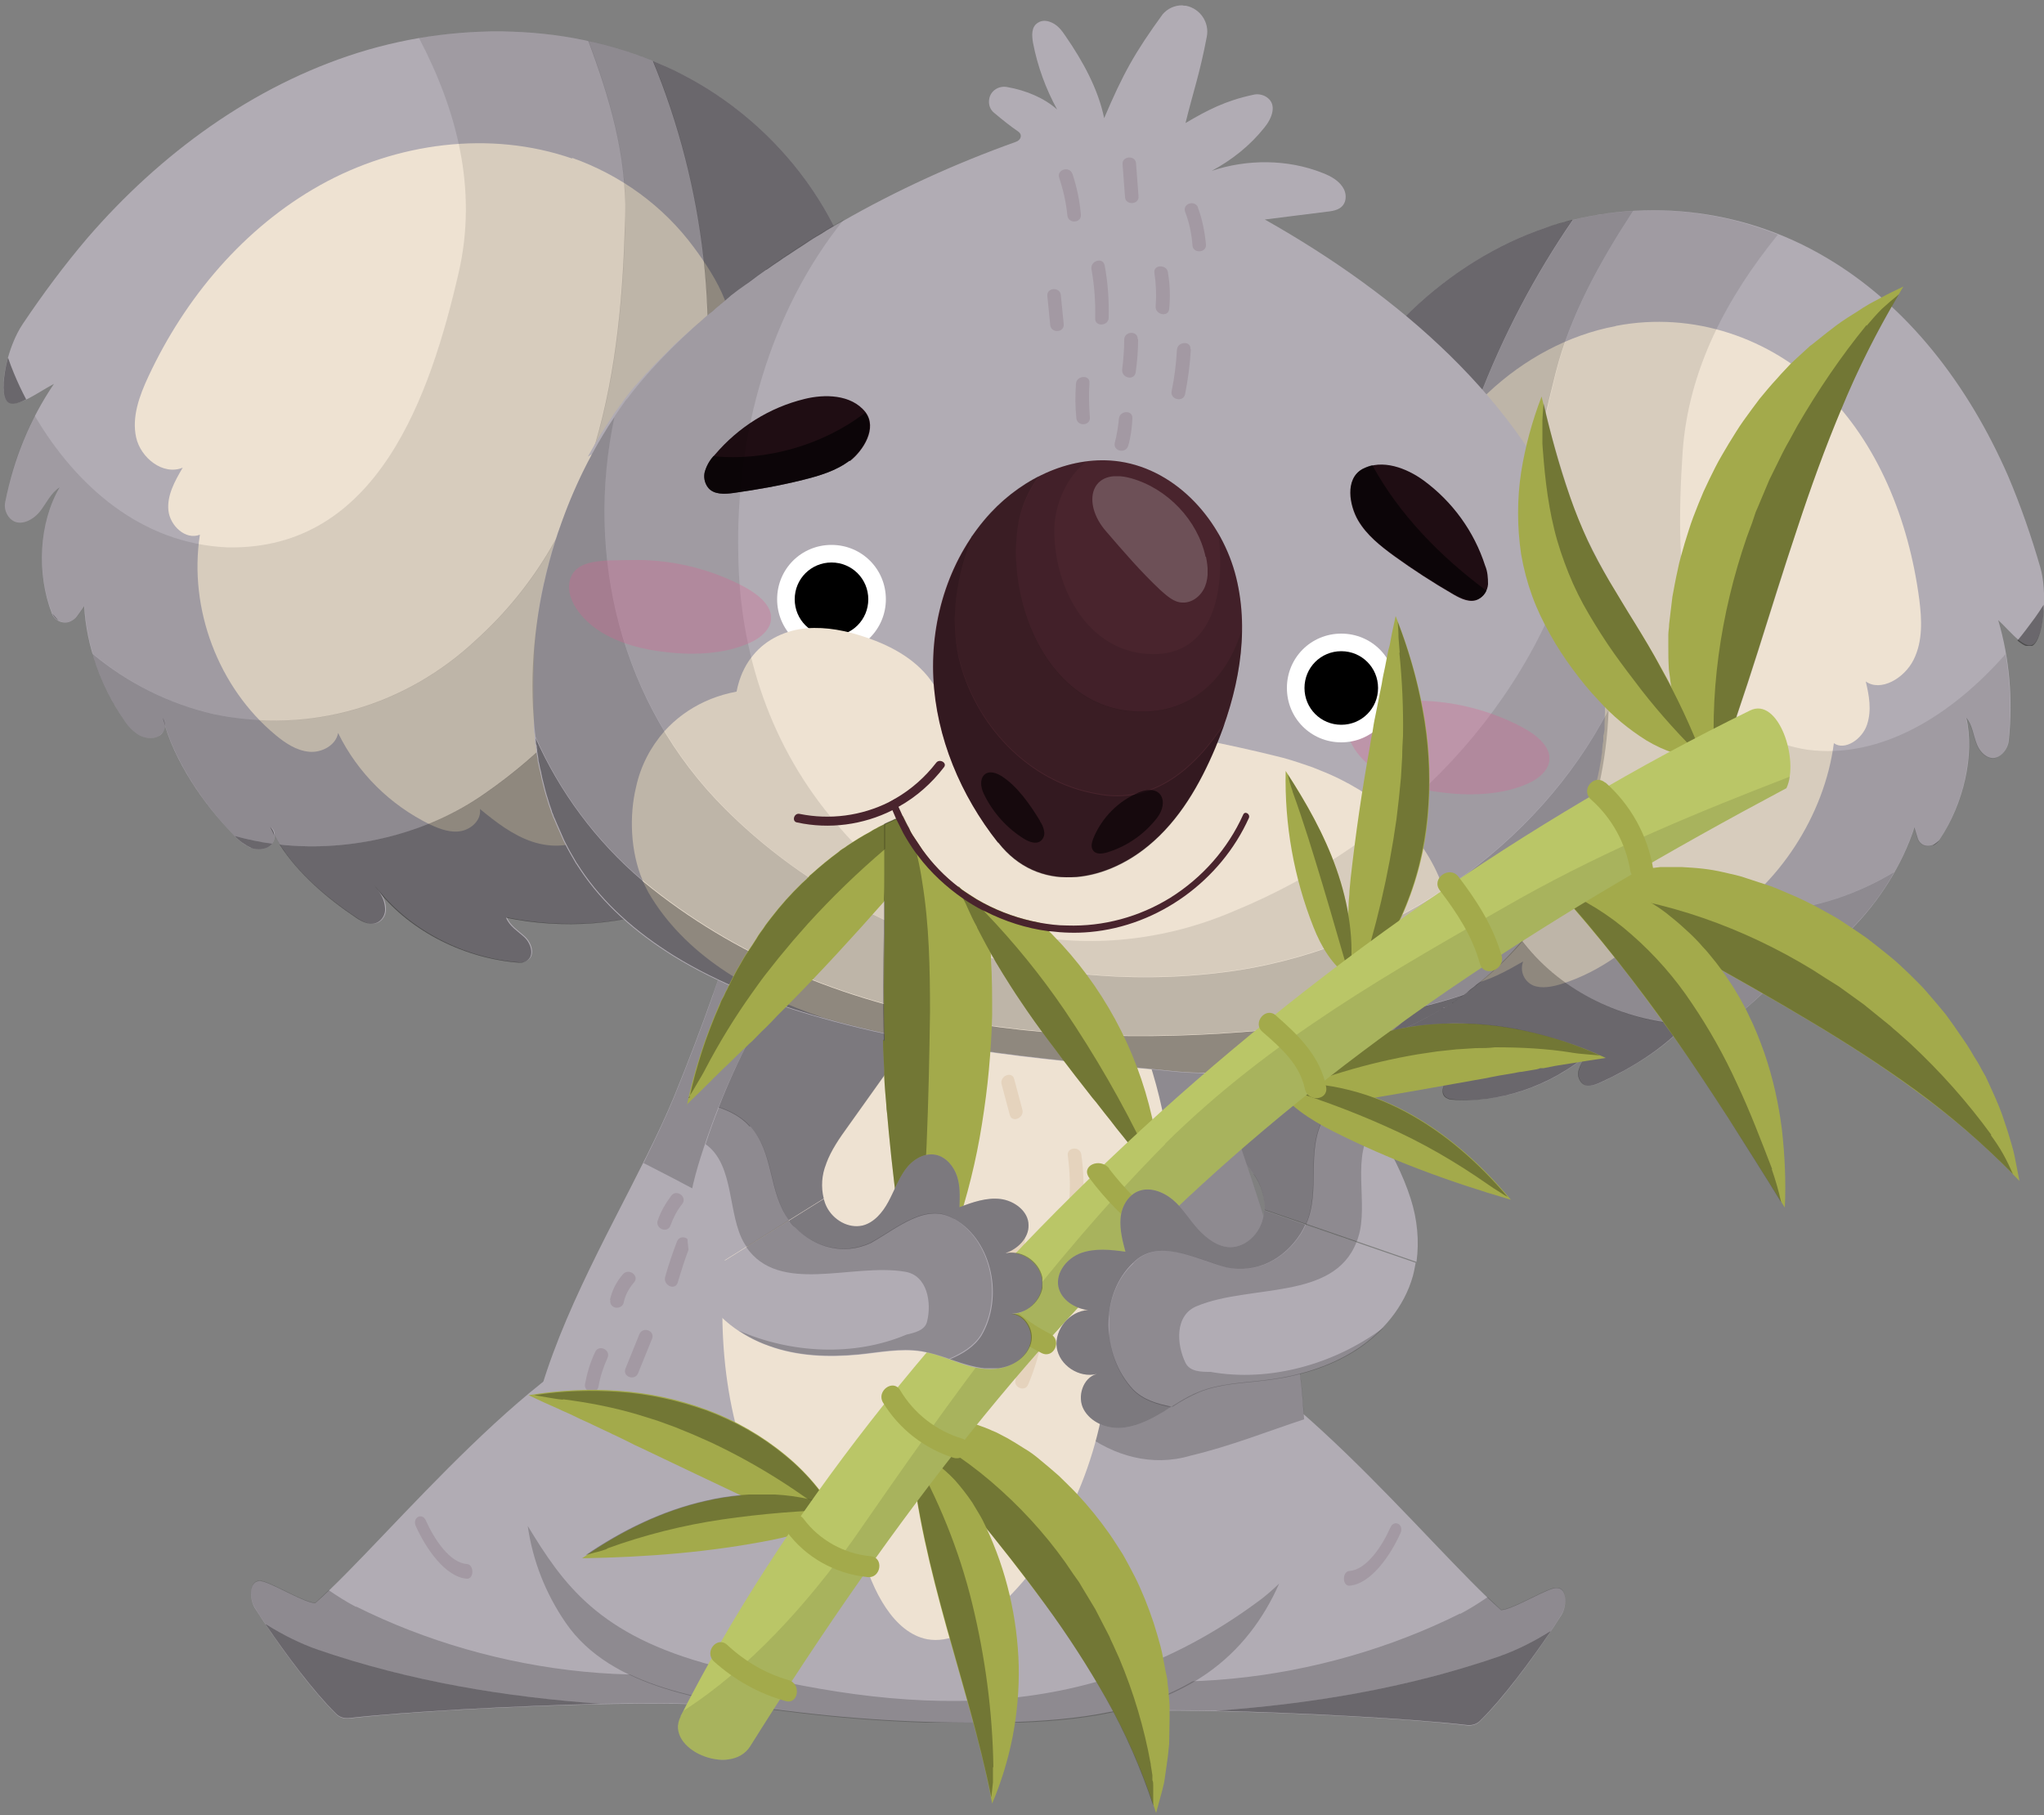 <svg xmlns="http://www.w3.org/2000/svg" xmlns:xlink="http://www.w3.org/1999/xlink" viewBox="0 0 500 444"><rect x="0" y="0" width="500" height="444" fill="#808080" stroke="none"/><defs><style>      .st0 {        fill: none;      }      .st1 {        fill: #bac667;      }      .st2 {        fill: #1f0d13;      }      .st3 {        fill: #a399a3;      }      .st4, .st5, .st6, .st7, .st8, .st9, .st10 {        isolation: isolate;      }      .st11 {        clip-path: url(#clippath-17);      }      .st12 {        clip-path: url(#clippath-19);      }      .st13 {        clip-path: url(#clippath-11);      }      .st14 {        clip-path: url(#clippath-16);      }      .st15 {        clip-path: url(#clippath-18);      }      .st16 {        clip-path: url(#clippath-10);      }      .st17 {        clip-path: url(#clippath-15);      }      .st18 {        clip-path: url(#clippath-13);      }      .st19 {        clip-path: url(#clippath-14);      }      .st20 {        clip-path: url(#clippath-12);      }      .st21 {        clip-path: url(#clippath-61);      }      .st22 {        clip-path: url(#clippath-60);      }      .st23 {        clip-path: url(#clippath-62);      }      .st24 {        clip-path: url(#clippath-50);      }      .st25 {        clip-path: url(#clippath-55);      }      .st26 {        clip-path: url(#clippath-52);      }      .st27 {        clip-path: url(#clippath-57);      }      .st28 {        clip-path: url(#clippath-54);      }      .st29 {        clip-path: url(#clippath-56);      }      .st30 {        clip-path: url(#clippath-53);      }      .st31 {        clip-path: url(#clippath-51);      }      .st32 {        clip-path: url(#clippath-58);      }      .st33 {        clip-path: url(#clippath-59);      }      .st34 {        clip-path: url(#clippath-31);      }      .st35 {        clip-path: url(#clippath-32);      }      .st36 {        clip-path: url(#clippath-33);      }      .st37 {        clip-path: url(#clippath-34);      }      .st38 {        clip-path: url(#clippath-35);      }      .st39 {        clip-path: url(#clippath-39);      }      .st40 {        clip-path: url(#clippath-30);      }      .st41 {        clip-path: url(#clippath-36);      }      .st42 {        clip-path: url(#clippath-37);      }      .st43 {        clip-path: url(#clippath-38);      }      .st44 {        clip-path: url(#clippath-27);      }      .st45 {        clip-path: url(#clippath-29);      }      .st46 {        clip-path: url(#clippath-26);      }      .st47 {        clip-path: url(#clippath-28);      }      .st48 {        clip-path: url(#clippath-20);      }      .st49 {        clip-path: url(#clippath-21);      }      .st50 {        clip-path: url(#clippath-22);      }      .st51 {        clip-path: url(#clippath-23);      }      .st52 {        clip-path: url(#clippath-24);      }      .st53 {        clip-path: url(#clippath-25);      }      .st54 {        clip-path: url(#clippath-41);      }      .st55 {        clip-path: url(#clippath-42);      }      .st56 {        clip-path: url(#clippath-43);      }      .st57 {        clip-path: url(#clippath-44);      }      .st58 {        clip-path: url(#clippath-45);      }      .st59 {        clip-path: url(#clippath-49);      }      .st60 {        clip-path: url(#clippath-40);      }      .st61 {        clip-path: url(#clippath-46);      }      .st62 {        clip-path: url(#clippath-47);      }      .st63 {        clip-path: url(#clippath-48);      }      .st64 {        clip-path: url(#clippath-1);      }      .st65 {        clip-path: url(#clippath-3);      }      .st66 {        clip-path: url(#clippath-4);      }      .st67 {        clip-path: url(#clippath-2);      }      .st68 {        clip-path: url(#clippath-7);      }      .st69 {        clip-path: url(#clippath-6);      }      .st70 {        clip-path: url(#clippath-9);      }      .st71 {        clip-path: url(#clippath-8);      }      .st72 {        clip-path: url(#clippath-5);      }      .st73 {        fill: #b1acb4;      }      .st74 {        fill: #fff;      }      .st75 {        fill: #e5d3bd;      }      .st76 {        fill: #eee2d2;      }      .st77 {        fill: #db5e8f;      }      .st5 {        opacity: .4;      }      .st5, .st6, .st7, .st8, .st9, .st10 {        mix-blend-mode: overlay;      }      .st6 {        opacity: .6;      }      .st7 {        opacity: .2;      }      .st8, .st78 {        opacity: .3;      }      .st9 {        opacity: .1;      }      .st10 {        opacity: .2;      }      .st79 {        fill: #a3aa4b;      }      .st80 {        fill: #49242d;      }      .st81 {        clip-path: url(#clippath);      }    </style><clipPath id="clippath"><rect class="st0" x=".8" y=".5" width="499.2" height="443.1"></rect></clipPath><clipPath id="clippath-1"><rect class="st0" x=".8" y=".5" width="499.2" height="443.1"></rect></clipPath><clipPath id="clippath-2"><rect class="st0" x="319.5" y="266.7" width="16.8" height="37.1"></rect></clipPath><clipPath id="clippath-3"><rect class="st0" x="272" y="236.7" width="58.7" height="62.9"></rect></clipPath><clipPath id="clippath-4"><rect class="st0" x="65" y="397.4" width="81.8" height="22.9"></rect></clipPath><clipPath id="clippath-5"><rect class="st0" x="61.4" y="386.7" width="139.2" height="30.2"></rect></clipPath><clipPath id="clippath-6"><rect class="st0" x="297.5" y="399.1" width="81.8" height="22.9"></rect></clipPath><clipPath id="clippath-7"><rect class="st0" x="243.8" y="388.4" width="139.2" height="30.2"></rect></clipPath><clipPath id="clippath-8"><rect class="st0" x="57.4" y="204.5" width="9.2" height="3.3"></rect></clipPath><clipPath id="clippath-9"><rect class="st0" x="39.8" y="175.6" width=".6" height="2"></rect></clipPath><clipPath id="clippath-10"><rect class="st0" x="68.5" y="14.9" width="143.8" height="220.6"></rect></clipPath><clipPath id="clippath-11"><rect class="st0" x="91.5" y="216.5" width="1.1" height="1.4"></rect></clipPath><clipPath id="clippath-12"><rect class="st0" x="12.8" y="150.1" width="1.5" height="1.7"></rect></clipPath><clipPath id="clippath-13"><rect class="st0" x=".8" y="87.7" width="5.5" height="11.1"></rect></clipPath><clipPath id="clippath-14"><rect class="st0" x="1.2" y="7.7" width="151.7" height="168.6"></rect></clipPath><clipPath id="clippath-15"><rect class="st0" x="22.6" y="10" width="150.5" height="197"></rect></clipPath><clipPath id="clippath-16"><rect class="st0" x="66.1" y="202.3" width="1" height="2.1"></rect></clipPath><clipPath id="clippath-17"><rect class="st0" x="149.1" y="316.5" width="0" height=".1"></rect></clipPath><clipPath id="clippath-18"><rect class="st0" x="148.9" y="316.5" width="0" height=".1"></rect></clipPath><clipPath id="clippath-19"><rect class="st0" x="413.9" y="250.5" width="8.3" height="2.3"></rect></clipPath><clipPath id="clippath-20"><rect class="st0" x="443.7" y="225.6" width="1" height="1.8"></rect></clipPath><clipPath id="clippath-21"><rect class="st0" x="316.5" y="53.8" width="95.7" height="215.6"></rect></clipPath><clipPath id="clippath-22"><rect class="st0" x="388.8" y="256.6" width="1.3" height="1.2"></rect></clipPath><clipPath id="clippath-23"><rect class="st0" x="472.7" y="205.5" width="1.7" height="1.4"></rect></clipPath><clipPath id="clippath-24"><rect class="st0" x="493.5" y="147.6" width="6.4" height="10.4"></rect></clipPath><clipPath id="clippath-25"><rect class="st0" x="372.3" y="51.5" width="119.5" height="171.5"></rect></clipPath><clipPath id="clippath-26"><rect class="st0" x="349.5" y="51.6" width="113.9" height="199.3"></rect></clipPath><clipPath id="clippath-27"><rect class="st0" x="413.9" y="247" width="1.4" height="1.8"></rect></clipPath><clipPath id="clippath-28"><rect class="st0" x="129" y="373.1" width="183.9" height="48.3"></rect></clipPath><clipPath id="clippath-29"><rect class="st0" x="157.4" y="213.1" width="161.6" height="144"></rect></clipPath><clipPath id="clippath-30"><rect class="st0" x="172.5" y="270.7" width="20.5" height="34.2"></rect></clipPath><clipPath id="clippath-31"><rect class="st0" x="175.8" y="237.9" width="51.3" height="60.5"></rect></clipPath><clipPath id="clippath-32"><rect class="st0" x="172.3" y="100.9" width="40.5" height="19.9"></rect></clipPath><clipPath id="clippath-33"><rect class="st0" x="330.4" y="113.8" width="33.2" height="33.1"></rect></clipPath><clipPath id="clippath-34"><rect class="st0" x="131" y="180.2" width="227.4" height="82.2"></rect></clipPath><clipPath id="clippath-35"><rect class="st0" x="147.8" y="53.6" width="245.8" height="185.5"></rect></clipPath><clipPath id="clippath-36"><rect class="st0" x="130.3" y="102" width="263.3" height="151.4"></rect></clipPath><clipPath id="clippath-37"><rect class="st0" x="329.5" y="171.4" width="49.5" height="23"></rect></clipPath><clipPath id="clippath-38"><rect class="st0" x="139.1" y="136.9" width="49.5" height="23"></rect></clipPath><clipPath id="clippath-39"><rect class="st0" x="233.6" y="116.5" width="70.3" height="78.2"></rect></clipPath><clipPath id="clippath-40"><rect class="st0" x="248.6" y="112.8" width="55.3" height="61.4"></rect></clipPath><clipPath id="clippath-41"><rect class="st0" x="228.2" y="131.1" width="71.4" height="83.5"></rect></clipPath><clipPath id="clippath-42"><rect class="st0" x="267.2" y="116.5" width="28.2" height="30.9"></rect></clipPath><clipPath id="clippath-43"><rect class="st0" x="168.4" y="199.6" width="54.1" height="69"></rect></clipPath><clipPath id="clippath-44"><rect class="st0" x="215.8" y="199.6" width="11.9" height="123.9"></rect></clipPath><clipPath id="clippath-45"><rect class="st0" x="234.5" y="216.8" width="48.6" height="72.1"></rect></clipPath><clipPath id="clippath-46"><rect class="st0" x="419.1" y="72" width="45.4" height="117.9"></rect></clipPath><clipPath id="clippath-47"><rect class="st0" x="377.3" y="98.7" width="39.5" height="86.9"></rect></clipPath><clipPath id="clippath-48"><rect class="st0" x="387.9" y="218.4" width="104.5" height="68.9"></rect></clipPath><clipPath id="clippath-49"><rect class="st0" x="380.5" y="217.2" width="55.2" height="76.9"></rect></clipPath><clipPath id="clippath-50"><rect class="st0" x="332.5" y="152.1" width="17.3" height="88.1"></rect></clipPath><clipPath id="clippath-51"><rect class="st0" x="315" y="189.3" width="15.6" height="49.7"></rect></clipPath><clipPath id="clippath-52"><rect class="st0" x="220" y="348.1" width="62.2" height="93.6"></rect></clipPath><clipPath id="clippath-53"><rect class="st0" x="222.7" y="354.9" width="20.2" height="84.8"></rect></clipPath><clipPath id="clippath-54"><rect class="st0" x="130.8" y="340.1" width="75" height="32.8"></rect></clipPath><clipPath id="clippath-55"><rect class="st0" x="143.3" y="365.6" width="62.5" height="14.9"></rect></clipPath><clipPath id="clippath-56"><rect class="st0" x="310.7" y="250.4" width="80.8" height="18.4"></rect></clipPath><clipPath id="clippath-57"><rect class="st0" x="311.6" y="265" width="57.2" height="27.8"></rect></clipPath><clipPath id="clippath-58"><rect class="st0" x="165.9" y="190" width="271.9" height="240.4"></rect></clipPath><clipPath id="clippath-59"><rect class="st0" x="271.3" y="299.5" width="67.2" height="44.6"></rect></clipPath><clipPath id="clippath-60"><rect class="st0" x="258.5" y="290.9" width="60.9" height="58.4"></rect></clipPath><clipPath id="clippath-61"><rect class="st0" x="180.8" y="296.7" width="61.9" height="35.7"></rect></clipPath><clipPath id="clippath-62"><rect class="st0" x="193" y="282.3" width="62" height="52.4"></rect></clipPath></defs><g class="st4"><g id="Calque_1"><g class="st81"><g id="Groupe_895"><g id="Groupe_894"><g class="st64"><g id="Groupe_893"><path id="Trac&#xE9;_687" class="st73" d="M306.7,287.3c-2.1-3.2-4.9-5.7-7.8-8.3l-27-23.9,33.3-18.5c12.2,11.8,22.9,25.1,31.7,39.6,3.3,5.4,6.3,11.1,8.2,17.1,1.6,5,2.1,10.3,1.4,15.4l-37.1-12.8c0-3.1-.9-6.2-2.7-8.7"></path><g id="Groupe_712" class="st10"><g id="Groupe_711"><g class="st67"><g id="Groupe_710"><path id="Trac&#xE9;_688" d="M323.9,273.4c1.6-2.9,4-5,6.8-6.7,1.9,2.8,3.8,5.7,5.6,8.6-6.2,7-1.3,19.2-4.1,27.5-.1.4-.2.7-.4,1l-12.4-4.3c3.7-8.4-.2-18,4.4-26.1"></path></g></g></g></g><g id="Groupe_715" class="st8"><g id="Groupe_714"><g class="st65"><g id="Groupe_713"><path id="Trac&#xE9;_689" d="M323.9,273.4c-4.6,8.2-.7,17.7-4.4,26.1l-10.1-3.5c0-3.1-.9-6.2-2.7-8.7-2.1-3.2-4.9-5.7-7.8-8.3l-27-23.9,33.3-18.5c9.5,9.1,18,19.2,25.5,30-2.8,1.7-5.2,3.9-6.8,6.7"></path></g></g></g></g><path id="Trac&#xE9;_690" class="st73" d="M160.8,322.8c-28,5.7-65.9,53.7-83.7,69.4-2.8-.2-9.4-4.3-12.7-5.3-3.6-1-3.5,4.1-2.1,6.4,4.9,7.8,13.4,19.6,19.8,25.9.8.9,2,1.3,3.2,1.2,19.5-2.3,64.6-4.2,84.2-3.5,64.4,2.4,31.6-102.3-8.7-94.1"></path><path id="Trac&#xE9;_691" class="st3" d="M104.2,372c2,4.5,5.8,10.3,10,10.6,1.8.1,1.8,3.7,0,3.6-5.2-.4-10-7.3-12.5-12.9-.9-2.1,1.6-3.4,2.5-1.3"></path><g id="Groupe_718" class="st5"><g id="Groupe_717"><g class="st66"><g id="Groupe_716"><path id="Trac&#xE9;_692" d="M65,397.4c5,7.4,11.8,16.5,17.1,21.7.8.9,2,1.3,3.2,1.2,13.8-1.6,40.3-3,61.6-3.5-23.5-1.7-46.6-5.5-69.1-13.2-4.5-1.6-8.7-3.7-12.7-6.2"></path></g></g></g></g><g id="Groupe_721" class="st7"><g id="Groupe_720"><g class="st72"><g id="Groupe_719"><path id="Trac&#xE9;_693" d="M87.1,393.1c-2.3-1.2-4.5-2.6-6.7-4.1-1.2,1.1-2.3,2.2-3.3,3.1-2.8-.2-9.4-4.3-12.7-5.3-3.6-1-3.5,4.1-2.1,6.4.8,1.3,1.7,2.7,2.7,4.2,4,2.5,8.3,4.6,12.7,6.2,22.5,7.7,45.7,11.5,69.1,13.2,8.9-.2,16.9-.2,22.7,0,15.6.6,25.6-5.2,31-14.1-36.2,12.7-79.6,7.2-113.4-9.7"></path></g></g></g></g><path id="Trac&#xE9;_694" class="st73" d="M283.5,324.5c28,5.7,65.9,53.7,83.7,69.4,2.8-.2,9.4-4.3,12.7-5.3,3.6-1,3.5,4.1,2.1,6.4-4.9,7.8-13.4,19.6-19.8,25.9-.8.9-2,1.3-3.2,1.2-19.5-2.3-64.6-4.2-84.2-3.5-64.4,2.4-31.6-102.3,8.7-94.1"></path><path id="Trac&#xE9;_695" class="st3" d="M340.1,373.7c-2,4.5-5.8,10.3-10,10.6-1.8.1-1.8,3.7,0,3.6,5.2-.4,10-7.3,12.5-12.9.9-2.1-1.6-3.4-2.5-1.3"></path><g id="Groupe_724" class="st5"><g id="Groupe_723"><g class="st69"><g id="Groupe_722"><path id="Trac&#xE9;_696" d="M379.3,399.1c-5,7.4-11.8,16.5-17.1,21.7-.8.9-2,1.3-3.2,1.2-13.8-1.6-40.3-3-61.6-3.5,23.5-1.7,46.6-5.5,69.1-13.2,4.5-1.6,8.7-3.7,12.7-6.2"></path></g></g></g></g><g id="Groupe_727" class="st7"><g id="Groupe_726"><g class="st68"><g id="Groupe_725"><path id="Trac&#xE9;_697" d="M357.2,394.8c2.3-1.2,4.5-2.6,6.7-4.1,1.2,1.1,2.3,2.2,3.3,3.1,2.8-.2,9.4-4.3,12.7-5.3,3.6-1,3.5,4.1,2.1,6.4-.8,1.3-1.7,2.7-2.7,4.2-4,2.5-8.3,4.6-12.7,6.2-22.5,7.7-45.7,11.5-69.1,13.2-8.9-.2-16.9-.2-22.7,0-15.6.6-25.6-5.2-31-14.1,36.2,12.7,79.6,7.2,113.4-9.7"></path></g></g></g></g><path id="Trac&#xE9;_698" class="st73" d="M211.8,81.6c-2.7-27-21-51.2-45.1-63.5-24.1-12.3-53.2-13.3-79.1-5.2-25.8,8.1-48.5,24.8-66.2,45.3-5.7,6.7-10.9,13.7-15.8,21-3.8,5.6-5.8,15.4-4.2,18.5s7.6-1.6,11.8-3.8c-5.9,8.7-9.9,18.5-11.9,28.8-.3,1.3,0,2.6.8,3.7,2.1,2.8,5.7,1.1,7.6-1.2,1.6-2,2.7-4.6,4.9-6-5.1,8.7-5.7,21.1-1.9,30.9.7,1.8,2.8,2.7,4.6,1.9.6-.3,1.2-.7,1.6-1.3l1.7-2.4c.5,9.6,4.1,19.7,9.6,27.6.9,1.5,2.1,2.8,3.6,3.8,1.5.9,3.5,1.2,5,.4s2.2-3.2,1-4.5c2.7,10.5,9.9,21,17.4,28.7,1.1,1.3,2.5,2.3,4.1,3.1,1.6.6,3.6.5,4.9-.6s1.4-3.5,0-4.5c4.1,9.2,12.7,16.6,21.1,22.2,1.6,1.1,3.7,2.1,5.5,1,1.1-.7,1.7-2,1.6-3.3,0-2.3-1.5-4.1-2.8-5.8,8.1,11,21.9,18,35.5,19,.5,0,1,0,1.4-.2,2.6-.9,1.8-4.3,0-6-1.6-1.5-3.7-2.7-4.5-4.8,13.3,2.8,29.8,2.1,42.1-3.9,12.3-47.2,50.5-90.6,45.6-139"></path><path id="Trac&#xE9;_699" class="st76" d="M140,38.8c-20.1-7-43.1-3.9-61.7,6.5-18.6,10.4-33,27.5-42,46.8-2.2,4.7-4.1,9.9-3,14.9s6.6,9.4,11.4,7.4c-1.9,3.2-3.9,6.8-3.5,10.5s4.2,7.3,7.7,5.9c-2.8,18.1,4.5,37.4,18.5,49,2.4,2,5.1,3.8,8.2,4.1,3.1.3,6.6-1.6,7.1-4.6,4.8,9.8,12.7,17.6,22.5,22.4,2.4,1.1,5,2.1,7.6,1.6s5-2.8,4.6-5.4c3.9,3.2,8,6.4,12.8,8s10.5,1.4,14.4-1.9c2.8-2.4,4.2-5.9,5.4-9.4,8.1-23.5,10.3-48.4,15.9-72.5,2.8-12.1,6.9-23.2,11.9-34.6,4-9-2.6-19.6-8-26.9-7.5-10.2-18-17.8-29.9-22"></path><g id="Groupe_730" class="st5"><g id="Groupe_729"><g class="st71"><g id="Groupe_728"><path id="Trac&#xE9;_700" d="M61.3,207.4c1.6.6,3.6.5,4.9-.6.1-.1.3-.3.4-.4-3.1-.4-6.2-1.1-9.2-1.9,1.1,1.2,2.5,2.2,4,2.9"></path></g></g></g></g><g id="Groupe_733" class="st5"><g id="Groupe_732"><g class="st70"><g id="Groupe_731"><path id="Trac&#xE9;_701" d="M40.4,177.6c0-.7-.1-1.4-.6-2,.2.7.4,1.3.6,2"></path></g></g></g></g><g id="Groupe_736" class="st5"><g id="Groupe_735"><g class="st16"><g id="Groupe_734"><path id="Trac&#xE9;_702" d="M211.8,81.6c-2.7-27-21-51.2-45.1-63.5-2.3-1.2-4.6-2.2-7-3.2,25.4,61.4,16.5,139.4-41.1,179.2-14.2,10-32.8,14.4-50.2,12.5,4.6,7.2,11.7,13.2,18.7,17.9,1.6,1.1,3.7,2.1,5.5,1,1.1-.7,1.7-2,1.6-3.3-.1-1.6-.7-3.1-1.7-4.3-.4-.5-.7-.9-1.1-1.4.4.5.7.9,1.1,1.4,8.2,10.2,21.4,16.6,34.4,17.6.5,0,1,0,1.4-.2,2.6-.9,1.8-4.3,0-6-1.6-1.5-3.7-2.7-4.5-4.8,13.3,2.8,29.8,2.1,42.1-3.9,12.3-47.2,50.5-90.6,45.6-139"></path></g></g></g></g><g id="Groupe_739" class="st5"><g id="Groupe_738"><g class="st13"><g id="Groupe_737"><path id="Trac&#xE9;_703" d="M92.6,217.9c-.3-.5-.7-.9-1.1-1.4.4.5.7.9,1.1,1.4"></path></g></g></g></g><g id="Groupe_742" class="st5"><g id="Groupe_741"><g class="st20"><g id="Groupe_740"><path id="Trac&#xE9;_704" d="M14.3,151.8c-.5-.6-1-1.1-1.5-1.7.3.7.8,1.3,1.5,1.7"></path></g></g></g></g><g id="Groupe_745" class="st5"><g id="Groupe_744"><g class="st18"><g id="Groupe_743"><path id="Trac&#xE9;_705" d="M1.9,87.7c-1.1,4.2-1.4,8.2-.5,10,.8,1.6,2.7,1.2,5,0-1.1-2.1-2.1-4.2-3-6.4-.5-1.2-1-2.5-1.4-3.7"></path></g></g></g></g><g id="Groupe_748" class="st9"><g id="Groupe_747"><g class="st19"><g id="Groupe_746"><path id="Trac&#xE9;_706" d="M143.9,10c-13.6-2.9-27.7-3.1-41.4-.7,9.2,17.6,14.4,36.9,9.7,57.4-6.9,29.9-19.8,68-56.6,67.2-21-.9-37-15-47.1-32.2-3.4,6.6-5.9,13.7-7.2,21-.3,1.3,0,2.6.8,3.7,2.1,2.8,5.7,1.1,7.6-1.2,1.6-2,2.7-4.6,4.9-6-5.1,8.7-5.7,21.1-1.8,30.9h0c.5.6,1,1.2,1.5,1.7,1.6.9,3.6.4,4.7-1.1l1.7-2.4c.2,3.9.9,7.8,2,11.6,8.6,7.2,18.7,12.3,29.7,14.8,23.7,5.1,47.1-2.1,64.3-18.3,29.8-27,35.5-66.3,36.3-103.6.3-14.8-3.8-28.9-9-42.8"></path></g></g></g></g><g id="Groupe_751" class="st7"><g id="Groupe_750"><g class="st17"><g id="Groupe_749"><path id="Trac&#xE9;_707" d="M159.7,14.9c-5.1-2.1-10.4-3.7-15.8-4.9,5.2,13.9,9.4,28,9,42.8-.8,37.3-6.5,76.6-36.3,103.6-17.2,16.2-40.6,23.3-64.3,18.3-10.9-2.5-21.1-7.6-29.7-14.8,1.7,5.7,4.2,11.1,7.6,16,.9,1.5,2.1,2.8,3.6,3.8,1.5.9,3.5,1.2,5,.4.9-.6,1.5-1.5,1.6-2.5-.2-.7-.4-1.3-.6-2,.5.5.7,1.3.6,2,3.1,9.8,9.8,19.5,16.9,26.8,0,0,0,0,.1.1,3,.8,6.1,1.5,9.2,1.9.4-.6.6-1.3.6-2-.4-.7-.7-1.4-1-2.1.7.5,1.1,1.3,1,2.1.4.7.8,1.5,1.3,2.2,17.4,1.9,36-2.5,50.2-12.5,57.6-39.8,66.4-117.8,41.1-179.2"></path></g></g></g></g><g id="Groupe_754" class="st5"><g id="Groupe_753"><g class="st14"><g id="Groupe_752"><path id="Trac&#xE9;_708" d="M66.1,202.3c.3.7.7,1.4,1,2.1,0-.8-.4-1.6-1-2.1"></path></g></g></g></g><path id="Trac&#xE9;_709" class="st73" d="M182.8,217.7c-1.2.4-3.2,10.2-3.7,11.7-1.5,4.6-3,9.1-4.6,13.6-3,8.5-6.2,16.9-9.6,25.2-15.4,37.3-54.8,87.8-26.7,128.6,11.2,16.2,35.4,19.4,54.2,21.7h.1c17.9,2.3,36,3.2,54,2.8,16.7-.5,34.4-2.3,48.5-12.1,27.1-18.8,26.8-58,20.7-86.9-6.2-29.6-19.1-57.2-26-86.6-.4-1.6-4.1-18.7-3.4-18.9-39.6,9.4-65.4-13-103.6.8"></path><path id="Trac&#xE9;_710" class="st3" d="M162.7,312.4c.8-2.9,1.8-5.8,2.9-8.7.8-2,3.8-.8,3.1,1.3-1.1,2.8-2,5.7-2.9,8.7-.6,2.1-3.6.8-3.1-1.3"></path><path id="Trac&#xE9;_711" class="st3" d="M160.9,298.6c.7-2.2,1.9-4.2,3.3-6.1,1.3-1.7,4,.3,2.7,2-1.3,1.6-2.2,3.4-2.9,5.3-.7,2-3.8.8-3.1-1.3"></path><path id="Trac&#xE9;_712" class="st3" d="M149.2,318c.5-2.3,1.6-4.5,3.2-6.3,1.4-1.6,4.1.4,2.7,2-1.2,1.4-2.1,3-2.5,4.8-.1.9-1,1.5-1.9,1.4-.9-.1-1.6-.9-1.4-1.9"></path><path id="Trac&#xE9;_713" class="st3" d="M153,334.8c1.1-2.8,2.3-5.6,3.4-8.4.8-2,3.9-.9,3.1,1.1l-3.4,8.4c-.8,2-3.9.9-3.1-1.1"></path><path id="Trac&#xE9;_714" class="st3" d="M145.6,330.7c.9-1.9,3.9-.5,3,1.5-1,2.2-1.8,4.6-2.2,7-.4,2.1-3.6,1.5-3.3-.6.5-2.7,1.3-5.4,2.5-7.9"></path><g id="Groupe_757" class="st5"><g id="Groupe_756"><g class="st11"><g id="Groupe_755"><path id="Trac&#xE9;_715" d="M149.1,316.6s0,0,0-.1c0,0,0,0,0,.1"></path></g></g></g></g><g id="Groupe_760" class="st5"><g id="Groupe_759"><g class="st15"><g id="Groupe_758"><path id="Trac&#xE9;_716" d="M148.9,316.6s0,0,0-.1c0,0,0,0,0,.1"></path></g></g></g></g><path id="Trac&#xE9;_717" class="st73" d="M323.1,109.3c9.3-25.3,31.3-45.6,55-53.6,22.8-7.6,47.9-5,68.6,7.3,19.9,11.7,34.8,31.2,44.5,53.4,3.1,7.3,5.7,14.8,7.9,22.4,1.7,5.9.9,15.6-1.2,18.3-2.1,2.8-6.1-2.7-9.1-5.4,2.8,9.5,3.6,19.4,2.6,29.3-.1,1.3-.7,2.5-1.6,3.4-2.5,2.4-5.2.2-6.2-2.3-.9-2.2-1.1-4.8-2.6-6.5,2.1,9.1-.7,21.1-6.5,29.7-1.6,2.3-4.7,2.1-5.4-.3l-.8-2.6c-2.9,9.1-8.7,18.2-15.4,24.9-1.1,1.3-2.5,2.3-4,3.1-1.5.7-3.3.6-4.3-.4-1.1-1.3-1-3.3.3-4.5-5.1,9.6-13.9,18.5-22.3,24.7-1.3,1-2.7,1.8-4.3,2.3-1.5.3-3.2,0-4-1.4s-.2-3.6,1.2-4.3c-5.9,8.2-15.1,13.9-23.7,17.9-1.7.8-3.7,1.5-4.9.1-.8-1-1-2.2-.5-3.4.6-2.2,2.3-3.7,3.9-5.1-9.8,9.2-23.4,13.8-35.2,12.6-.4,0-.8-.2-1.2-.4-2-1.2-.4-4.4,1.5-5.7,1.7-1.2,3.9-2,5-3.9-12.1.6-25.9-2.6-34.8-10.3,1.9-46.9-19.2-94.2-2.4-139.7"></path><path id="Trac&#xE9;_718" class="st76" d="M395.4,79.7c18.9-3.6,37.6,3,50.7,15.8,13.1,12.8,20.8,31.4,23.4,51.2.6,4.8.9,10.1-1.4,14.7s-8.1,7.9-11.7,5.3c.8,3.4,1.5,7,.3,10.6s-5.5,6.4-8.1,4.5c-2.3,17.7-13.6,35-28.6,43.9-2.6,1.5-5.4,2.8-8.1,2.6s-5.2-2.5-4.9-5.5c-6.6,8.5-15.5,14.9-25,17.9-2.3.7-4.8,1.2-6.9.4-2.3-1-3.4-3.6-2.5-5.9-4.2,2.4-8.5,4.8-13,5.6s-9.3-.3-11.7-4c-1.8-2.7-2-6.3-2.2-9.8-.8-23.6,3.9-47.7,5.5-71.6.8-12,.2-23.2-1.1-34.8-1-9.2,7.4-18.3,13.8-24.4,9-8.5,20-14.3,31.2-16.4"></path><g id="Groupe_763" class="st5"><g id="Groupe_762"><g class="st12"><g id="Groupe_761"><path id="Trac&#xE9;_719" d="M418.1,252.6c-1.5.3-3.2,0-4-1.4,0-.1-.1-.3-.2-.4,2.8,0,5.6,0,8.3-.4-1.2,1-2.6,1.7-4.1,2.2"></path></g></g></g></g><g id="Groupe_766" class="st5"><g id="Groupe_765"><g class="st48"><g id="Groupe_764"><path id="Trac&#xE9;_720" d="M443.7,227.4c.1-.7.5-1.3,1-1.8-.3.6-.6,1.2-1,1.8"></path></g></g></g></g><g id="Groupe_769" class="st5"><g id="Groupe_768"><g class="st49"><g id="Groupe_767"><path id="Trac&#xE9;_721" d="M323.1,109.3c9.3-25.3,31.3-45.6,55-53.6,2.2-.8,4.5-1.4,6.7-2-37.6,54.6-50.5,130.4-11.9,177.2,9.4,11.8,24.1,18.8,39.4,19.7-5.8,6.2-13.4,10.8-20.6,14.1-1.7.8-3.7,1.5-4.9.1-.8-1-1-2.2-.5-3.4.5-1.5,1.4-2.8,2.6-3.9.4-.4.9-.8,1.3-1.2-.4.4-.9.8-1.3,1.2-9.7,8.4-22.6,12.5-33.9,11.5-.4,0-.8-.2-1.2-.4-2-1.2-.4-4.4,1.5-5.7,1.7-1.2,3.9-2,5-3.9-12.1.6-25.9-2.6-34.8-10.3,1.9-46.9-19.2-94.2-2.4-139.7"></path></g></g></g></g><g id="Groupe_772" class="st5"><g id="Groupe_771"><g class="st50"><g id="Groupe_770"><path id="Trac&#xE9;_722" d="M388.8,257.8c.4-.4.9-.8,1.3-1.2-.4.4-.9.8-1.3,1.2"></path></g></g></g></g><g id="Groupe_775" class="st5"><g id="Groupe_774"><g class="st51"><g id="Groupe_773"><path id="Trac&#xE9;_723" d="M472.7,206.9c.6-.5,1.2-.9,1.7-1.4-.4.6-1,1.1-1.7,1.4"></path></g></g></g></g><g id="Groupe_778" class="st5"><g id="Groupe_777"><g class="st52"><g id="Groupe_776"><path id="Trac&#xE9;_724" d="M500,147.7c-.1,4.2-.9,8.1-2.2,9.7-1.1,1.4-2.6.7-4.3-.7,1.5-1.8,2.9-3.7,4.3-5.6.8-1.1,1.5-2.2,2.2-3.3"></path></g></g></g></g><g id="Groupe_781" class="st9"><g id="Groupe_780"><g class="st53"><g id="Groupe_779"><path id="Trac&#xE9;_725" d="M399.5,51.6c12.1-.7,24.2,1.3,35.4,5.8-12.4,15.3-21.9,32.9-23.3,53.2-2,29.6-.9,67.9,30.5,72.8,18.1,2.4,35.4-8.5,48.5-23.4,1.2,7,1.4,14.1.7,21.1-.1,1.3-.7,2.5-1.6,3.4-2.5,2.4-5.2.2-6.2-2.3-.9-2.2-1.1-4.8-2.6-6.5,2.1,9.1-.7,21.1-6.5,29.7h0c-.6.5-1.1,1-1.7,1.4-1.4.6-3,0-3.6-1.4,0-.1,0-.2-.1-.3l-.8-2.6c-1.2,3.7-2.8,7.3-4.7,10.7-9,5.4-18.9,8.9-29.1,9.5-21.5,1.2-39.5-9.3-49.9-27.4-18.3-30.4-12.8-68.7-3.8-104.4,3.6-14.2,10.8-27,18.9-39.4"></path></g></g></g></g><g id="Groupe_784" class="st7"><g id="Groupe_783"><g class="st46"><g id="Groupe_782"><path id="Trac&#xE9;_726" d="M384.8,53.8c4.8-1.2,9.8-1.9,14.7-2.2-8.1,12.4-15.3,25.3-18.9,39.4-9.1,35.7-14.5,74,3.8,104.4,10.4,18.1,28.5,28.5,49.9,27.4,10.2-.7,20.1-4.1,29.1-9.5-2.9,5.2-6.5,9.9-10.7,14.1-1.1,1.3-2.5,2.3-4,3.1-1.5.7-3.3.6-4.3-.4-.6-.7-.9-1.7-.7-2.7.3-.6.7-1.2,1-1.8-.5.5-.9,1.1-1,1.8-5.2,8.9-13.4,17.1-21.3,22.9,0,0,0,0-.1.1-2.8.3-5.5.5-8.3.4-.2-.6-.2-1.3,0-2,.5-.6,1-1.2,1.4-1.8-.7.4-1.2,1.1-1.4,1.8-.5.7-1.1,1.3-1.7,1.9-15.3-.9-29.9-8-39.4-19.7-38.5-46.9-25.7-122.6,11.9-177.2"></path></g></g></g></g><g id="Groupe_787" class="st5"><g id="Groupe_786"><g class="st44"><g id="Groupe_785"><path id="Trac&#xE9;_727" d="M415.4,247c-.5.6-.9,1.2-1.4,1.8.2-.8.7-1.5,1.4-1.8"></path></g></g></g></g><g id="Groupe_790" class="st7"><g id="Groupe_789"><g class="st47"><g id="Groupe_788"><path id="Trac&#xE9;_728" d="M174.6,407.4c46.7,12.2,91.1,15.2,132.7-15.3,2-1.4,3.8-3,5.6-4.7-3.8,8.6-9.5,16.3-17.7,22-14.1,9.8-31.8,11.6-48.5,12.1-18.1.4-36.1-.5-54-2.8h-.1c-18.9-2.3-43.1-5.5-54.2-21.7-4.9-7.1-8.1-15.2-9.3-23.7,8.6,14.1,17.2,26.8,45.6,34.2"></path></g></g></g></g><g id="Groupe_793" class="st7"><g id="Groupe_792"><g class="st45"><g id="Groupe_791"><path id="Trac&#xE9;_729" d="M174.5,243.1c1.6-4.5,3.1-9.1,4.6-13.6.5-1.6,2.4-11.3,3.7-11.7,38.2-13.8,64,8.6,103.6-.8-.7.2,3,17.3,3.4,18.9,6.9,29.4,19.8,57.1,26,86.6,1.7,8.1,2.8,16.4,3.2,24.7-9.1,3-18.1,6.6-27.8,8.9-9.4,2.8-18.8,0-26.1-5.5-36-25.5-69.3-46.6-107.5-66h-.2c2.8-5.7,5.4-11.1,7.5-16.2,3.4-8.3,6.6-16.7,9.6-25.2"></path></g></g></g></g><path id="Trac&#xE9;_730" class="st76" d="M267.9,232c8.9,13.8,14.9,29.2,17.5,45.4.6,3.9,1,8.2-.9,11.4s-6.9,3.2-8-.6c5.2,15.5,5.6,32.2,1.3,47.9-.6,2-1.4,4.2-3,5.2-1.4.7-3.1.1-3.8-1.3-.2-.4-.3-.8-.3-1.3-2.7,22.6-13.2,43.3-28.6,56.3-4.5,3.8-9.8,7-15.3,6-8.2-1.6-13.4-11.8-16-21.3.7,3-1.7,6.1-4.4,6.1s-5-2.2-6.4-4.9-1.9-5.9-2.5-9c-1.1,2.2-3.9,2.6-5.9,1.3s-3.4-3.5-4.6-5.8c-9.9-19.2-12-42.7-9.1-64.5s10.5-42,19.1-61.2c24.6,1,47.2-2.7,70.8-9.8"></path><path id="Trac&#xE9;_731" class="st75" d="M248.1,264c.7,2.5,1.3,5,2,7.5.5,2-2.6,3.3-3.1,1.2l-2-7.5c-.5-2,2.6-3.3,3.1-1.2"></path><path id="Trac&#xE9;_732" class="st75" d="M261.5,294.2c.4-3.8.2-7.7-.3-11.5-.3-2.1,3-2.4,3.3-.3.6,4.1.7,8.2.3,12.4-.2,2.1-3.5,1.6-3.3-.6"></path><path id="Trac&#xE9;_733" class="st75" d="M233.2,281.2c0-.9.6-1.7,1.5-1.8.9,0,1.7.6,1.8,1.5,0,2.1,0,4.3-.1,6.4,0,.9-.6,1.7-1.5,1.8-.9,0-1.7-.6-1.8-1.5,0-2.1,0-4.3.1-6.4"></path><path id="Trac&#xE9;_734" class="st75" d="M246.6,306.8c.8-1.8,1.1-3.7.7-5.6-.4-2.1,2.9-2.4,3.3-.3.4,2.5,0,5-1,7.3-.9,1.9-3.9.6-3-1.4"></path><path id="Trac&#xE9;_735" class="st75" d="M264.7,322.9c.7-3,1.1-6,1.4-9.1.2-2.1,3.5-1.6,3.3.6-.3,3-.7,6.1-1.4,9.1-.5,2.1-3.7,1.5-3.3-.6"></path><path id="Trac&#xE9;_736" class="st75" d="M248.4,337.3c1.6-3.7,2.7-7.5,3.4-11.5.4-2.1,3.6-1.6,3.3.6-.7,4.2-1.9,8.3-3.6,12.3-.8,2-3.9.6-3-1.4"></path><path id="Trac&#xE9;_737" class="st75" d="M230.6,334.4l3-8.4c.7-2,3.7-.6,3,1.4-1,2.8-2,5.6-3,8.4-.7,2-3.7.6-3-1.4"></path><path id="Trac&#xE9;_738" class="st75" d="M232.6,350l1.8-3.2c.4-.8,1.4-1.2,2.2-.8.8.4,1.2,1.4.8,2.2l-1.8,3.2c-.4.8-1.4,1.2-2.2.8-.8-.4-1.2-1.4-.8-2.2"></path><path id="Trac&#xE9;_739" class="st75" d="M243,363.2c2.1-1.7,3.6-4,4.3-6.5.6-2,3.9-1.5,3.3.6-.9,3.4-2.9,6.4-5.7,8.7-1.7,1.4-3.6-1.3-2-2.7"></path><path id="Trac&#xE9;_740" class="st73" d="M202.1,284.6c1.2-3.3,3.3-6.3,5.4-9.2l19.6-27.5-34.3-9.9c-8.7,13.3-15.7,27.7-20.7,42.9-1.9,5.7-3.5,11.5-3.9,17.4-.4,4.9.3,9.8,2,14.4l31.3-19.5c-.7-2.8-.5-5.8.6-8.5"></path><g id="Groupe_796" class="st10"><g id="Groupe_795"><g class="st40"><g id="Groupe_794"><path id="Trac&#xE9;_741" d="M183.5,275.5c-2-2.3-4.7-3.7-7.6-4.7-1.2,3-2.3,6-3.3,9.1,7.2,5.1,5.3,17.3,9.5,24.3.2.3.4.6.6.9l10.4-6.5c-5.1-6.9-3.6-16.5-9.5-23"></path></g></g></g></g><g id="Groupe_799" class="st8"><g id="Groupe_798"><g class="st34"><g id="Groupe_797"><path id="Trac&#xE9;_742" d="M183.5,275.5c5.9,6.5,4.4,16.1,9.5,23l8.5-5.3c-.7-2.8-.5-5.8.6-8.5,1.2-3.3,3.3-6.3,5.4-9.2l19.6-27.5-34.3-9.9c-6.8,10.3-12.5,21.3-17,32.8,2.9,1,5.6,2.4,7.6,4.7"></path></g></g></g></g><path id="Trac&#xE9;_743" class="st73" d="M144.8,111.1c-.4.7-.7,1.4-1.1,2.1-.5,1-1.1,2.1-1.6,3.2-1.5,3.2-2.9,6.4-4.1,9.7-.1.4-.3.7-.4,1.1s-.3.7-.4,1.1-.3.7-.4,1.1-.3.7-.4,1.1c-.2.7-.5,1.5-.7,2.2s-.5,1.5-.7,2.2c-.1.4-.2.8-.3,1.1-.2.8-.4,1.5-.6,2.3,0,.3-.2.7-.3,1,0,0,0,.1,0,.2-.2.7-.4,1.5-.5,2.2,0,.4-.2.8-.3,1.1-.7,3-1.2,6.1-1.6,9.2,0,.3,0,.6-.1.9-.1.9-.2,1.7-.3,2.6,0,.4,0,.7-.1,1.1,0,.8-.2,1.7-.2,2.5,0,.3,0,.6,0,1,0,.8-.1,1.5-.1,2.3,0,1.2-.1,2.3-.1,3.5,0,.4,0,.7,0,1.1,0,.8,0,1.5,0,2.3,0,.4,0,.7,0,1.1,0,.4,0,.7,0,1.1s0,.7,0,1.1c0,.7,0,1.5.1,2.2,0,.3,0,.6,0,.8,0,.1,0,.3,0,.4,0,.3,0,.6,0,1,0,.1,0,.2,0,.3,0,.3,0,.6,0,.9,0,.5,0,1,.2,1.5,0,.2,0,.4,0,.6h0c0,0,0,.2,0,.2,0,.3,0,.6.1.9,0,.4,0,.7.2,1.1,0,.3,0,.6.1,1,0,.1,0,.3,0,.4.1.6.2,1.2.3,1.8,0,0,0,.1,0,.2,0,.3.1.7.2,1,.1.7.3,1.4.5,2.2,0,.4.2.7.2,1.1.3,1.1.5,2.1.8,3.2.2.6.3,1.2.5,1.7.3,1.1.7,2.3,1.1,3.4,0,.3.2.5.3.8.1.3.2.7.4,1,.2.4.3.8.5,1.2.6,1.4,1.2,2.7,1.8,4.1.1.2.2.4.3.6.8,1.6,1.7,3.2,2.6,4.7.1.2.2.4.4.6.2.4.5.7.7,1.1,5.7,8.6,13.6,15.5,22.9,21.3,10.7,6.6,23.3,11.5,36.4,15.2,32.4,9.2,67.9,11.1,85.6,13,17.3,1.8,36.5-2.2,49.2-7.1.5-.2,1-.4,1.5-.6.5-.2.9-.4,1.4-.6.4-.1.7-.3,1.1-.5.1,0,.3-.1.4-.2.4-.2.8-.4,1.2-.5.4-.2.9-.4,1.3-.6,1.9-.9,3.8-1.8,5.6-2.8l.8-.4c.9-.5,1.8-1,2.7-1.5.4-.2.8-.5,1.1-.7,0,0,.1,0,.2,0,.2-.1.5-.3.7-.4.3-.2.7-.4,1-.6.1,0,.3-.2.4-.3.4-.3.9-.6,1.3-.9.5-.3.9-.7,1.4-1h0s0,0,0,0c.5-.3,1-.7,1.4-1.1s1-.7,1.4-1.1.9-.7,1.4-1.1c9.1-7.5,16.4-16.9,21.5-27.6.2-.4.4-.8.6-1.2.1-.2.2-.5.3-.7.1-.2.2-.5.3-.7.3-.8.7-1.6,1-2.4.1-.4.3-.7.4-1.1.4-1,.7-1.9,1.1-2.9.1-.4.3-.8.4-1.2,0-.3.2-.5.3-.8,0-.3.2-.5.2-.8l.3-1.1c.1-.4.2-.8.3-1.1,0,0,0-.2,0-.3.1-.4.2-.8.3-1.1,0,0,0,0,0,0s0,0,0,0c0-.3.2-.6.2-.9,0-.3.2-.6.2-.9.2-.9.5-1.8.7-2.8.1-.5.2-.9.3-1.4s.2-.9.3-1.4.2-.9.3-1.4c.2-.9.3-1.9.5-2.8,0-.5.1-.9.2-1.4,0-.1,0-.2,0-.3,0-.4,0-.7.1-1.1,0-.5.1-1,.2-1.4v-1.4c.1,0,.3-1.4.3-1.4,0-.5,0-1,0-1.4,0-1,.1-1.9.1-2.9,0-.8,0-1.6,0-2.4,0-1.2,0-2.4,0-3.5,0-.8,0-1.6,0-2.4,0-1.1-.1-2.2-.2-3.3,0-.2,0-.3,0-.5,0-.3,0-.6,0-.9,0-.4,0-.8-.1-1.2-.1-1.1-.2-2.2-.4-3.4,0-.4-.1-.9-.2-1.3-.2-1.6-.5-3.1-.8-4.7-.1-.8-.3-1.5-.4-2.2,0,0,0,0,0,0-.1-.7-.3-1.4-.5-2,0-.1,0-.3-.1-.4-.2-.7-.3-1.4-.5-2.1-.2-.8-.4-1.5-.6-2.3-.2-.7-.4-1.4-.6-2,0-.2-.1-.4-.2-.6-.2-.6-.4-1.3-.6-1.9-.2-.5-.3-.9-.5-1.4s-.3-.9-.5-1.4c-.3-.9-.7-1.8-1.1-2.8h0c-13.4-33.7-43.1-59.3-75.9-77.8,5-.6,10-1.3,15.1-1.9,1.8-.2,3.8-.5,4.5-2.5.3-1,.2-2-.2-2.9-1-2.1-3.2-3.3-5.3-4.1-8.5-3.4-18.5-3.4-27.1-.5,5-2.7,9.4-6.2,12.9-10.6,1.8-2.2,3.2-5.6.6-7.4-1-.7-2.3-.9-3.4-.6-6.6,1.4-11.1,3.7-16.5,6.9,1.8-7.4,3.5-12.1,5.2-21.1.7-3.5-1.6-6.9-5.1-7.6-.3,0-.6,0-.9-.1-1.9,0-3.6.8-4.8,2.2-6.9,9.5-9.7,14.6-14.3,25.4-1.5-7.2-5.2-13.9-9.4-20-1-1.5-2.1-3-4-3.6-.9-.3-1.9-.3-2.7.2-1.8,1-1.6,3.2-1.3,5,1.1,5.7,3.1,11.2,5.9,16.3-3.1-2.8-7.6-4.7-12.2-5.5-2-.4-4,.8-4.4,2.8-.3,1.4.2,2.8,1.3,3.6,1.9,1.6,3.9,3.2,5.8,4.5,1.1.8.6,2.1-.6,2.5-14.8,5.3-29.1,11.8-42.7,19.6-.8.4-1.6.9-2.3,1.3-.9.5-1.7,1-2.6,1.6-.4.2-.8.5-1.2.7-.5.3-1,.6-1.6,1-.6.4-1.2.8-1.8,1.2-.5.3-.9.6-1.4.9-.7.5-1.4.9-2.1,1.4-.4.2-.7.5-1.1.7-.7.5-1.4,1-2.2,1.5-.7.5-1.3.9-2,1.4,0,0,0,0-.1,0-.7.5-1.4,1-2.1,1.5-.7.5-1.3,1-2,1.5-.3.2-.7.5-1,.7-.6.4-1.2.9-1.8,1.3-1.1.8-2.2,1.7-3.2,2.6-.4.3-.7.6-1.1.9-.4.4-.9.7-1.3,1.1s-.8.7-1.2,1c-.9.7-1.7,1.4-2.5,2.2-.4.3-.7.6-1.1.9-.8.7-1.7,1.5-2.5,2.2-.5.5-1,.9-1.5,1.4-.3.2-.5.5-.8.7-.5.4-.9.9-1.3,1.3-1.1,1.1-2.2,2.2-3.3,3.3-.3.3-.6.6-.9.9-.3.3-.6.7-.9,1-.3.3-.5.6-.8.8-.3.3-.5.6-.8.9-.2.3-.4.5-.7.8-.2.2-.4.5-.6.7-.2.2-.3.4-.5.5-.2.2-.4.5-.6.7-.4.5-.8,1-1.2,1.5-.5.6-1,1.3-1.4,1.9-.3.5-.7.9-1,1.4-.3.4-.6.8-.9,1.2-.2.3-.5.7-.7,1.1-.1.2-.3.4-.4.6-.4.6-.8,1.2-1.1,1.7-.8,1.2-1.5,2.3-2.2,3.5-.7,1.3-1.5,2.6-2.2,3.9"></path><path id="Trac&#xE9;_744" class="st73" d="M186.9,147.9c4.9-.6,10-1,14.9-.2s9.8,2.8,13.2,6.5c1.8,1.9,3.2,4.5,2.5,7-.5,1.7-1.6,3.1-3.2,3.9-1.5.8-3.2,1.4-4.9,1.6-8.1,1.7-16.7,1.7-24.4-1.4-2.8-1-5.4-2.7-7.5-4.8-1.8-1.9-5.1-6.5-2.6-9,2.9-2.7,8.2-3.2,11.9-3.7"></path><path id="Trac&#xE9;_745" class="st74" d="M216.7,146.6c0,7.3-5.9,13.3-13.3,13.3s-13.3-5.9-13.3-13.3,5.9-13.3,13.3-13.3,13.3,5.9,13.3,13.3h0"></path><path id="Trac&#xE9;_746" d="M212.4,146.6c0,5-4,9-9,9s-9-4-9-9,4-9,9-9,9,4,9,9h0"></path><path id="Trac&#xE9;_747" class="st76" d="M155.6,192.5c-1.7,7-1.4,15.8,1.6,22.9.4,1,.9,1.9,1.4,2.9,8.7,15,24.7,24.6,42.9,30.7,32.4,9.2,67.9,11.1,85.6,13,17.3,1.8,36.5-2.2,49.2-7.1.5-.2,1-.4,1.5-.6,3.2-2.3,6.2-4.9,8.8-7.8,3.9-4.3,6.7-9.3,7.7-15,.8-4.6.4-9.4-1.1-13.8-2.1-6.3-5.7-12-10.4-16.6-.6-.6-1.1-1.1-1.7-1.6-5.4-4.7-11.6-8.5-18.3-11.1-1-.4-1.9-.8-2.9-1.1-2.6-.9-5.3-1.8-8-2.4-10.4-2.6-26.6-5.9-44.6-8.8-3.6-.6-7.3-1.2-11.1-1.7-25.2-3.7-52.1-6.4-70.2-5.8-.2,0-.4,0-.6,0-9.5.4-17.4,4.2-22.9,10.3-3.4,3.9-5.8,8.5-6.9,13.6"></path><path id="Trac&#xE9;_748" class="st2" d="M207.8,112.7c-3.3,2.5-7.4,3.7-11.4,4.7-5.6,1.4-11.3,2.4-17,3.2-2.2.3-4.7.4-6.1-1.2-1-1.2-1.3-2.9-.8-4.3.5-1.5,1.3-2.8,2.4-3.9,5.7-6.7,13.3-11.5,21.9-13.6,4.8-1.2,11.4-1.2,14.9,3.2,3,3.9-.5,9.4-3.8,12"></path><g id="Groupe_802" class="st6"><g id="Groupe_801"><g class="st35"><g id="Groupe_800"><path id="Trac&#xE9;_749" d="M211.6,100.9c2.9,3.9-.6,9.3-3.8,11.8-3.3,2.5-7.4,3.7-11.4,4.7-5.6,1.4-11.3,2.4-17,3.2-2.2.3-4.7.4-6.1-1.2-1-1.2-1.3-2.9-.8-4.3.4-1.3,1.1-2.5,2-3.5,12.9,1.3,27-2.8,37.2-10.7"></path></g></g></g></g><path id="Trac&#xE9;_750" class="st76" d="M228,187.6c4.7-5.2,4.3-14,.5-20s-10.2-9.5-16.7-11.7c-4.7-1.6-9.6-2.6-14.5-2.2s-9.8,2.6-13,6.5c-3.5,4.1-4.9,10-4.5,15.5.7,12.8,10.8,24.3,22.8,26,12,1.7,24.5-6.7,28.3-18.9l-2.8,4.8Z"></path><path id="Trac&#xE9;_751" class="st2" d="M332.2,127.3c2.1,3.6,5.4,6.2,8.8,8.7,4.7,3.4,9.5,6.5,14.5,9.4,1.9,1.1,4.2,2.2,6.1,1.2,1.4-.7,2.3-2.2,2.4-3.7,0-1.5-.1-3.1-.7-4.5-2.7-8.4-8-15.7-15.1-20.9-4-2.9-10.1-5.4-15-2.7-4.3,2.4-3.1,8.9-1,12.5"></path><g id="Groupe_805" class="st6"><g id="Groupe_804"><g class="st36"><g id="Groupe_803"><path id="Trac&#xE9;_752" d="M335.7,113.8c6.6,12.1,16.7,22.4,27.9,30.7-.4.9-1.1,1.6-1.9,2-2,.9-4.2-.2-6.1-1.2-5-2.9-9.8-6-14.5-9.4-3.4-2.4-6.7-5.1-8.8-8.7s-3.2-10.1,1-12.5c.8-.4,1.6-.7,2.4-.9"></path></g></g></g></g><path id="Trac&#xE9;_753" class="st3" d="M293,50.7c1.1,2.9,1.7,6,2,9.1.2,2.1-3.2,2.3-3.3.2-.2-2.8-.8-5.6-1.8-8.2-.7-2,2.4-3,3.2-1"></path><path id="Trac&#xE9;_754" class="st3" d="M277.9,40c.2,2.7.4,5.3.6,8,.2,2.1-3.2,2.3-3.3.2-.2-2.7-.4-5.3-.6-8-.2-2.1,3.2-2.3,3.3-.2"></path><path id="Trac&#xE9;_755" class="st3" d="M285.7,66.7c.5,2.9.6,5.9.3,8.9-.2,2.1-3.5,1.4-3.3-.7.2-2.7.1-5.4-.3-8.1-.4-2.1,3-2.2,3.3-.2"></path><path id="Trac&#xE9;_756" class="st3" d="M262.3,42.4c1.1,3.3,1.8,6.6,2.1,10.1.2,2.1-3.1,2.3-3.3.2-.3-3.1-1-6.2-2-9.2-.7-2,2.5-3,3.2-1"></path><path id="Trac&#xE9;_757" class="st3" d="M270.2,64.8c.8,4.2,1.1,8.6,1,12.9,0,2.1-3.4,2.3-3.3.2.1-4-.2-8.1-.9-12-.4-2.1,2.8-3.1,3.2-1"></path><path id="Trac&#xE9;_758" class="st3" d="M278.4,83c0,2.7-.2,5.4-.6,8.1-.3,2.1-3.5,1.4-3.3-.7.3-2.4.5-4.8.5-7.3,0-2.1,3.3-2.3,3.3-.2"></path><path id="Trac&#xE9;_759" class="st3" d="M259.5,72.2c.2,2.4.5,4.7.7,7.1.2,2.1-3.1,2.3-3.3.2-.2-2.4-.5-4.7-.7-7.1-.2-2.1,3.1-2.3,3.3-.2"></path><path id="Trac&#xE9;_760" class="st3" d="M266.5,93.7c-.2,2.8-.1,5.6.1,8.4.2,2.1-3.1,2.3-3.3.2-.3-2.8-.3-5.6-.1-8.4.1-2.1,3.5-2.3,3.3-.2"></path><path id="Trac&#xE9;_761" class="st3" d="M291.3,85.5c-.2,3.7-.7,7.3-1.4,10.9-.4,2.1-3.7,1.4-3.3-.7.7-3.3,1.1-6.7,1.3-10.1.1-2.1,3.5-2.3,3.3-.2"></path><path id="Trac&#xE9;_762" class="st3" d="M277,102.4c-.1,2.2-.4,4.5-1,6.6-.6,2.1-3.8,1.4-3.3-.7.5-1.9.8-3.8,1-5.8.1-2.1,3.4-2.3,3.3-.2"></path><g id="Groupe_808" class="st5"><g id="Groupe_807"><g class="st37"><g id="Groupe_806"><path id="Trac&#xE9;_763" d="M131,180.2v.2c0,.3.1.6.1.9,0,.4,0,.7.2,1.1,0,.3,0,.6.1,1,0,.1,0,.3,0,.4.1.6.2,1.2.3,1.8,0,0,0,.1,0,.2,0,.3.1.7.2,1,.1.7.3,1.4.5,2.2,0,.4.2.7.2,1.1.3,1.1.5,2.1.8,3.2.2.6.3,1.2.5,1.7.3,1.1.7,2.3,1.1,3.4,0,.3.2.5.3.8.1.3.2.7.4,1,.2.4.3.8.5,1.2.6,1.4,1.2,2.7,1.8,4.1.1.2.2.4.3.6.8,1.6,1.7,3.2,2.6,4.7.1.2.2.4.4.6.2.4.5.7.7,1.1,5.7,8.6,13.6,15.5,22.9,21.3,10.7,6.6,23.3,11.5,36.4,15.2,32.4,9.2,67.9,11.1,85.6,13,17.3,1.8,36.5-2.2,49.2-7.1.5-.2,1-.4,1.5-.6.5-.2.9-.4,1.4-.6.4-.2.7-.3,1.1-.5.1,0,.3-.1.4-.2.4-.2.8-.4,1.2-.5.4-.2.9-.4,1.3-.6,1.9-.9,3.8-1.8,5.6-2.8l.8-.4c.9-.5,1.8-1,2.7-1.5.4-.2.8-.5,1.1-.7,0,0,.1,0,.2,0,.2-.1.5-.3.7-.4.3-.2.7-.4,1-.6.1,0,.3-.2.4-.3.4-.3.9-.6,1.3-.9.5-.3.9-.7,1.4-1-3.8,1.3-7.7,2.4-11.7,3.3-9,2.1-18.2,3.4-27.2,4.4-56.5,6.6-116.9,1.6-161.9-35.3-.1,0-.2-.2-.3-.3-11.3-9.6-20.2-21.6-26.2-35.1h0Z"></path></g></g></g></g><g id="Groupe_811" class="st9"><g id="Groupe_810"><g class="st38"><g id="Groupe_809"><path id="Trac&#xE9;_764" d="M153.3,97.7c8.9-11.9,26.5-28.7,53.2-44.1-18.1,22.4-26.6,52.6-25.9,82.1.3,23.8,7.8,47,24,65.8,23.7,28.6,63.2,36,97.2,21.4,40.7-16.7,73.7-50.8,84.2-92.3.7,1.8,1.4,3.7,2.1,5.6,4,12,5.8,24.7,5.4,37.3-17.4,33.5-52.4,57.6-90.2,63.7-45.6,7-93.5-6.9-125.9-39.4-25.7-25.7-34.3-62.2-27.1-95.9,1-1.5,2-2.9,3-4.3"></path></g></g></g></g><g id="Groupe_814" class="st7"><g id="Groupe_813"><g class="st41"><g id="Groupe_812"><path id="Trac&#xE9;_765" d="M150.3,102c-7.2,33.7,1.4,70.3,27.1,95.9,32.4,32.4,80.3,46.4,125.9,39.4,37.9-6.1,72.8-30.2,90.2-63.7-.9,25.5-11.1,50.1-30.9,66.3-1.4,1.1-2.8,2.3-4.3,3.3-12.5,4.2-25.9,6.2-38.9,7.7-56.5,6.6-116.9,1.6-161.9-35.3-11.4-9.6-20.5-21.7-26.5-35.4-3.2-25.8,4-55.4,19.3-78.2"></path></g></g></g></g><g id="Groupe_817" class="st78"><g id="Groupe_816"><g class="st42"><g id="Groupe_815"><path id="Trac&#xE9;_766" class="st77" d="M371,177.2c3.5,1.7,7.1,4.1,7.9,7.2.8,3.2-1.9,5.8-5,7.2-5.8,2.7-13.4,3.2-20.8,2.3-5.5-.6-11.3-2.1-16-5.1s-8.2-7.9-7.4-12c1.1-6,8.9-5.2,15.1-5.4,9.1-.2,18.1,1.8,26.2,5.8"></path></g></g></g></g><g id="Groupe_820" class="st78"><g id="Groupe_819"><g class="st43"><g id="Groupe_818"><path id="Trac&#xE9;_767" class="st77" d="M180.6,142.8c3.5,1.7,7.1,4.1,7.9,7.2.8,3.2-1.9,5.8-5,7.2-5.8,2.7-13.4,3.2-20.8,2.3-5.5-.6-11.3-2.1-16-5.1s-8.2-7.9-7.4-12c1.1-6,8.9-5.2,15.1-5.4,9.1-.2,18.1,1.8,26.2,5.8"></path></g></g></g></g><path id="Trac&#xE9;_768" class="st80" d="M244.1,206.1c-9.1-11.5-15.1-25.7-15.8-40.3-.7-14.7,4.1-29.7,14.1-40.4,8-8.6,19.9-14.2,31.5-12.5,14.1,2.1,25.1,14.6,28.5,28.4s.4,28.5-5.1,41.6c-3.8,9-8.8,17.7-16.3,23.9-11.2,9.3-27.1,11.7-36.8-.7"></path><path id="Trac&#xE9;_769" class="st2" d="M270.9,208.5c-1.3.4-2.9.6-3.6-.6-.5-.8-.2-1.8.1-2.7,2.1-5.2,6.2-9.3,11.3-11.4,5.4-2.1,7.3,2.3,4.4,6.2-3.1,4-7.3,7-12.2,8.5"></path><path id="Trac&#xE9;_770" class="st2" d="M254.4,200.9c.5.7.9,1.6,1,2.4.2.9-.1,1.8-.8,2.4-1.1.9-2.8.3-4.1-.5-4.2-2.6-7.6-6.4-9.8-10.9-1.9-3.9.3-6.9,4.2-4.5s7.2,7.2,9.5,11"></path><g id="Groupe_823" class="st7"><g id="Groupe_822"><g class="st39"><g id="Groupe_821"><path id="Trac&#xE9;_771" d="M237.8,131.1c1.4-2,2.9-4,4.6-5.8,3.4-3.6,7.4-6.6,11.8-8.9-2.5,3.3-4.2,7.1-5,11.1-3.4,18.7,6.3,44.2,27,46.4,14.7,1.6,23.9-7.7,27.6-19.9,0,7.7-1.7,15.4-4.2,22.7-7.3,11.1-17.4,20.1-31.2,17.4-17.1-2.9-30.1-17.3-33.9-33.5-2.1-10.1-.5-20.2,3.3-29.7"></path></g></g></g></g><g id="Groupe_826" class="st9"><g id="Groupe_825"><g class="st60"><g id="Groupe_824"><path id="Trac&#xE9;_772" d="M254.2,116.5c3.6-1.9,7.5-3.1,11.6-3.6-4.9,3.6-7.9,10.8-7.9,16.8,0,15.1,9.1,31.1,25.5,30.3,14.1-1,16.3-16.9,14.6-29.6,2,3.4,3.5,7.1,4.4,10.9,1,4.2,1.5,8.5,1.4,12.8-3.8,12.2-13,21.5-27.6,19.9-20.8-2.2-30.4-27.8-27-46.4.8-4,2.6-7.8,5-11.1"></path></g></g></g></g><g id="Groupe_829" class="st8"><g id="Groupe_828"><g class="st54"><g id="Groupe_827"><path id="Trac&#xE9;_773" d="M237.8,131.1c-3.8,9.5-5.4,19.6-3.3,29.7,3.8,16.2,16.8,30.6,33.9,33.5,13.8,2.7,24-6.3,31.2-17.4-.7,2.1-1.5,4.1-2.3,6.1-3.8,9-8.8,17.7-16.3,23.9-11.2,9.3-27.1,11.7-36.8-.7-9.1-11.5-15.1-25.7-15.8-40.3-.6-12.2,2.6-24.7,9.5-34.7"></path></g></g></g></g><g id="Groupe_832" class="st7"><g id="Groupe_831"><g class="st55"><g id="Groupe_830"><path id="Trac&#xE9;_774" class="st74" d="M295,136.2c.5,2.4.7,4.9-.2,7.2s-3.1,4.1-5.5,4c-2.1,0-3.8-1.6-5.4-3-4.8-4.5-9.1-9.5-13.4-14.5-5.9-6.8-3.9-15.7,6.2-12.9,8.9,2.5,16.3,10.3,18.2,19.2"></path></g></g></g></g><path id="Trac&#xE9;_775" class="st79" d="M168,270.2c1.1-1.1,2.2-2.1,3.3-3.2.5-.5,1.1-1.1,1.6-1.6s1.1-1,1.6-1.6c1.1-1,2.1-2.1,3.2-3.1s2.1-2.1,3.2-3.1c.5-.5,1-1,1.6-1.5.5-.5,1-1,1.6-1.5,1-1,2-2.1,3.1-3.1,1-1,2-2,3-3.1,1-1,2-2,3-3,8-8.1,15.5-16.3,23.1-24.9h0s0,0,0-.1c.4-.4.7-.9,1.1-1.3s.8-.8,1.1-1.3c.7-.9,1.4-1.8,2.1-2.7,1.4-1.8,2.8-3.7,4-5.6,0,0,0,0,0,0s0,0,0,0c.3-.5.7-1.1,1-1.6-.8-1.2-1.6-2.4-2.4-3.6-.3-.5-.6-1-.8-1.5-.6-1-1.1-2.1-1.6-3.1-.3.1-.6.2-.9.4-.3.1-.5.2-.8.3-.2,0-.5.2-.7.3-.7.3-1.4.6-2,.9h0c-.4.2-.8.4-1.1.5s-.8.4-1.1.6c-.5.2-.9.5-1.4.8-1.9,1-3.8,2.2-5.6,3.4-.4.3-.8.6-1.2.8-.3.2-.6.4-.9.7-2.3,1.7-4.5,3.5-6.6,5.4-.3.2-.6.5-.8.8-.1.1-.3.2-.4.4-.4.4-.8.7-1.2,1.1-2.7,2.6-5.2,5.4-7.5,8.4-.3.4-.7.9-1,1.3-.3.4-.6.8-.9,1.3-.6.8-1.2,1.6-1.7,2.5-.7,1.1-1.4,2.2-2.1,3.2s-1.4,2.2-2,3.3c-.8,1.3-1.5,2.7-2.2,4.1-.2.5-.5.9-.7,1.4s-.5.9-.7,1.4-.4.9-.7,1.4c-.3.7-.7,1.4-1,2.2-3.3,7.7-5.9,15.7-7.6,23.9"></path><g id="Groupe_835" class="st8"><g id="Groupe_834"><g class="st56"><g id="Groupe_833"><path id="Trac&#xE9;_776" d="M168.4,268.6c.7-1.1,1.4-2.3,2.1-3.5.7-1.2,1.4-2.3,2-3.5,3.4-6.5,7.2-12.7,11.4-18.6,1.1-1.5,2.1-3,3.2-4.4l3.4-4.3,3.5-4.2c1.2-1.4,2.4-2.7,3.6-4.1,5.9-6.5,12.2-12.6,18.9-18.3h0c1.5-1.3,3-2.6,4.6-3.8.5-.4,1-.8,1.4-1.2-.6-1-1.1-2.1-1.6-3.1-.3.1-.6.2-.9.4-.3.1-.5.2-.8.3-.2,0-.5.2-.7.3-.7.3-1.4.6-2,.9h0c-.4.2-.8.4-1.1.6s-.8.4-1.1.6c-.5.2-.9.5-1.4.8-1.9,1-3.8,2.2-5.6,3.4-.4.3-.8.6-1.2.8-.3.2-.6.4-.9.7-2.3,1.7-4.5,3.5-6.6,5.4-.3.2-.6.5-.8.8-.1.1-.3.2-.4.4-.4.4-.8.7-1.2,1.1-2.7,2.6-5.2,5.4-7.5,8.4-.3.4-.7.9-1,1.3-.3.4-.6.8-.9,1.3-.6.8-1.2,1.6-1.7,2.5-.7,1.1-1.4,2.2-2.1,3.2s-1.4,2.2-2,3.3c-.8,1.3-1.5,2.7-2.2,4.1-.2.5-.5.9-.7,1.4s-.5.9-.7,1.4-.4.9-.7,1.4-.4.9-.6,1.4c-3.3,7.4-5.8,15.1-7.5,23"></path></g></g></g></g><path id="Trac&#xE9;_777" class="st79" d="M216,254.3c0,2.5.2,5,.3,7.5,0,.5,0,1,0,1.6.1,2.3.3,4.5.5,6.8,0,.7.1,1.5.2,2.2s.1,1.5.2,2.2.1,1.5.2,2.2c.4,4.1.8,8.1,1.3,12.2.2,1.4.3,2.9.5,4.3,0,.7.2,1.4.2,2.2.1,1,.2,2.1.4,3.1.4,3.1.7,6.3,1,9.4.2,1.6.3,3.2.5,4.8,0,.7.1,1.4.2,2.1,0,.7.1,1.4.2,2.2,0,1.1.2,2.2.3,3.2s.2,2.2.3,3.2c0,.8.1,1.6.2,2.4,4.6-7.8,8.3-16,11.2-24.6,2.9-8.6,5.1-17.4,6.5-26.3.7-4.4,1.3-8.9,1.7-13.3.4-4.4.7-8.9.8-13.4,0-4.5,0-9.2-.3-13.8,0-.6,0-1.1-.1-1.7h0c-.2-1.8-.4-3.6-.6-5.3-.2-1.4-.4-2.7-.6-4.1h0c0-.1,0-.2,0-.3-.1-.7-.2-1.4-.4-2-.5-.3-1.1-.6-1.6-.9-1.3-.8-2.5-1.6-3.7-2.4-.3-.3-.6-.5-.8-.8,0,0,0,.2,0,.2-3.4-2.6-6.4-5.7-8.9-9.2-.8-1.2-1.6-2.4-2.4-3.6-.3-.5-.6-1-.8-1.5-.6-1-1.1-2.1-1.6-3.1-.3.1-.6.2-.9.4-.3.1-.5.2-.8.3-.2,0-.5.2-.7.3-.7.3-1.4.6-2,.9h0c0,.8,0,1.6,0,2.4,0,.6,0,1.1,0,1.7,0,.3,0,.6,0,1,0,.4,0,.8,0,1.2,0,.7,0,1.4,0,2.2,0,1.3,0,2.5,0,3.8,0,1.9,0,3.8-.1,5.8,0,.3,0,.7,0,1,0,.6,0,1.2,0,1.9s0,1.3,0,1.9c0,1.3,0,2.7,0,4-.2,8.4-.3,17.1,0,26.1"></path><g id="Groupe_838" class="st8"><g id="Groupe_837"><g class="st57"><g id="Groupe_836"><path id="Trac&#xE9;_778" d="M216,254.3c0,2.5.2,5,.3,7.5,0,.5,0,1,0,1.6.1,2.3.3,4.5.5,6.8,0,.7.1,1.5.2,2.2s.1,1.5.2,2.2.1,1.5.2,2.2c.4,4.1.8,8.1,1.3,12.2.2,1.4.3,2.9.5,4.3,0,.7.2,1.4.2,2.2.1,1,.2,2.1.4,3.1.4,3.1.7,6.3,1,9.4.2,1.6.3,3.2.5,4.8,0,.7.1,1.4.2,2.1,0,.7.1,1.4.2,2.2,0,1.1.2,2.2.3,3.2s.2,2.2.2,3.2c0,0,0,0,0,0,1.1-3.8,1.9-7.7,2.3-11.6,2.1-21.3,2.7-42.8,3-64.3,0-10.7-.2-21.4-1.9-31.8-.3-2.1-.7-4.2-1.2-6.3,0,0,0,0,0-.1-.4-1.7-.8-3.5-1.3-5.2-.3-.5-.6-1-.8-1.5-.6-1-1.1-2.1-1.6-3.1-.3.1-.6.2-.9.4-.3.1-.5.2-.8.3-.2,0-.5.2-.7.3-.7.3-1.4.6-2,.9h0c0,.6,0,1.1,0,1.7s0,.5,0,.7c0,.6,0,1.1,0,1.7,0,.3,0,.6,0,1,0,.4,0,.8,0,1.2,0,.7,0,1.4,0,2.2,0,1.3,0,2.5,0,3.8,0,2,0,4-.1,5.9,0,.3,0,.6,0,.8,0,.6,0,1.2,0,1.9s0,1.3,0,1.9c0,1.3,0,2.7,0,4-.2,8.4-.3,17.1,0,26.1"></path></g></g></g></g><path id="Trac&#xE9;_779" class="st79" d="M234.5,216.8c0,0,0,.2,0,.2h0c.2.4.3.8.5,1.2.2.4.3.7.5,1.1,0,0,0,.2.1.3s0,.2.1.3c.1.2.2.5.3.7.2.4.4.8.6,1.3s.4.8.6,1.3.4.8.6,1.3c.4.8.8,1.6,1.2,2.3,0,0,0,0,0,.1.4.8.8,1.5,1.2,2.3.6,1.2,1.3,2.4,1.9,3.5h0c0,0,0,.1.1.2.4.8.9,1.5,1.3,2.3,1.2,2,2.4,4,3.7,6,.8,1.3,1.7,2.6,2.5,3.8,2.2,3.3,4.5,6.5,6.9,9.7,1,1.3,2,2.6,3,4,2.2,2.9,4.5,5.9,6.8,8.8.5.7,1.1,1.4,1.7,2.1.7.9,1.4,1.8,2.1,2.7,1,1.2,1.9,2.4,2.9,3.7.6.7,1.1,1.4,1.7,2.1.6.7,1.1,1.4,1.7,2.1.6.7,1.1,1.4,1.7,2.1,1.7,2.1,3.3,4.3,4.9,6.5l.9,1.2c-.2-5.6-.9-11.2-2.2-16.7-3.8-16.8-12.2-32.3-24.3-44.6-.3-.3-.6-.6-.9-.9-.7-.7-1.5-1.4-2.3-2.1-4.8-.9-9.4-2.5-13.7-4.8-.5-.3-1.1-.6-1.6-.9-1.3-.8-2.5-1.6-3.7-2.4-.3-.3-.6-.5-.8-.8"></path><g id="Groupe_841" class="st8"><g id="Groupe_840"><g class="st58"><g id="Groupe_839"><path id="Trac&#xE9;_780" d="M234.5,216.8c0,0,0,.2,0,.2h0c.2.4.3.8.5,1.2.2.4.3.7.5,1.1,0,0,0,.2.1.3s0,.2.1.3c0,.2.2.5.3.7.2.4.4.8.6,1.3s.4.8.6,1.3.4.8.6,1.3c.4.8.8,1.6,1.2,2.3,0,0,0,0,0,.1.4.8.8,1.5,1.2,2.3.6,1.2,1.3,2.4,1.9,3.5h0c0,0,0,.1.1.2.4.8.9,1.5,1.3,2.3,1.2,2,2.4,4,3.7,6,.8,1.3,1.7,2.6,2.5,3.8,2.2,3.3,4.5,6.5,6.9,9.7,1,1.3,2,2.6,3,4,2.2,2.9,4.5,5.9,6.8,8.8.5.7,1.1,1.4,1.7,2.1.7.9,1.4,1.8,2.1,2.7,1,1.2,1.9,2.4,2.9,3.7.6.7,1.1,1.4,1.7,2.1.5.7,1.1,1.4,1.7,2.1s1.1,1.4,1.7,2.1c1.6,2.2,3.3,4.3,4.9,6.5,0,0,0,0,0,0-.4-1.2-.7-2.3-1.2-3.5s-.9-2.3-1.5-3.4c-5.8-12.1-12.5-23.7-20-34.8-5.8-8.5-12.3-16.5-19.4-23.9h0c-.2-.2-.3-.4-.5-.5-1.7-1.8-3.4-3.5-5.2-5.1-.3-.3-.6-.5-.8-.8"></path></g></g></g></g><path id="Trac&#xE9;_781" class="st80" d="M217.5,196.2c.2.7.5,1.4.8,2,.3.7.6,1.4.9,2.1.6,1.2,1.2,2.4,1.8,3.6.2.4.5.8.7,1.2.9,1.5,1.8,2.9,2.9,4.3,0,0,0,0,0,0,3.1,4.1,6.9,7.6,11.1,10.5,0,0,0,0,0,0,1.5,1,3.1,2,4.7,2.8.2,0,.3.2.5.2,4.9,2.5,10.2,4.2,15.6,4.9.1,0,.2,0,.3,0,3.3.4,6.5.5,9.8.2,16.8-1.5,32-12.6,38.9-27.9.4-1-1-1.8-1.4-.8-3.8,8.4-10,15.4-17.8,20.3-7.6,4.7-16.4,7.1-25.3,6.8-2.3,0-4.5-.3-6.8-.7-4.8-.9-9.4-2.5-13.7-4.8-.5-.3-1.1-.6-1.6-.9-1.3-.8-2.5-1.6-3.7-2.4-.3-.2-.5-.4-.7-.6h0c-3.4-2.6-6.4-5.7-8.9-9.2-.8-1.2-1.6-2.4-2.4-3.6-.3-.5-.6-1-.8-1.5-.6-1-1.1-2.1-1.6-3.1-.3-.7-.7-1.5-1-2.2-.3-.7-.6-1.4-.8-2-.5.3-1,.6-1.6.9"></path><path id="Trac&#xE9;_782" class="st74" d="M341.4,168.3c0,7.3-5.9,13.3-13.3,13.3s-13.3-5.9-13.3-13.3,5.9-13.3,13.3-13.3,13.3,5.9,13.3,13.3"></path><path id="Trac&#xE9;_783" d="M337.1,168.3c0,5-4,9-9,9s-9-4-9-9,4-9,9-9,9,4,9,9h0"></path><path id="Trac&#xE9;_784" class="st80" d="M195,201.2c7.9,1.7,16.1.6,23.3-3,.5-.3,1.1-.6,1.6-.9,4.3-2.4,8-5.7,11-9.6.9-1.1-1.1-2.2-1.9-1.1-2.7,3.5-6.1,6.5-9.9,8.7-.5.3-1,.6-1.6.9-6.8,3.4-14.5,4.4-21.9,2.9-1.4-.3-2,1.9-.6,2.1"></path><path id="Trac&#xE9;_785" class="st79" d="M419.5,190.2c3.8-10.4,7.2-20.5,10.4-30.6s6.3-20.2,9.7-30.2c3.3-10.1,6.9-20.1,11.1-30,4.2-10.1,9.2-19.9,14.9-29.3-1.9.9-3.8,1.8-5.6,2.8-.9.5-1.9,1-2.8,1.5s-1.8,1.1-2.7,1.7-1.8,1.1-2.7,1.7c-.9.6-1.8,1.2-2.6,1.8-1.7,1.3-3.4,2.6-5.1,4-.4.3-.8.7-1.3,1l-1.2,1.1c-.8.7-1.6,1.5-2.4,2.2-.8.7-1.6,1.5-2.3,2.3-.8.8-1.5,1.6-2.2,2.4-1.5,1.6-2.9,3.3-4.3,5-1.3,1.7-2.6,3.5-3.9,5.3-1.3,1.8-2.4,3.7-3.6,5.6-1.1,1.9-2.3,3.8-3.3,5.8-1,2-2,4-2.9,6-.9,2.1-1.7,4.1-2.5,6.2-.8,2.1-1.4,4.2-2.1,6.4-.6,2.2-1.3,4.3-1.7,6.5-.5,2.2-.9,4.4-1.3,6.6-.3,2.2-.5,4.4-.8,6.7,0,.9-.2,1.7-.2,2.6,0,.9,0,1.8,0,2.6,0,1.8,0,3.5.1,5.2,0,.9.2,1.7.3,2.6.1.9.2,1.7.4,2.6.3,1.7.6,3.4,1.1,5,.5,1.6,1,3.2,1.6,4.8.3.8.6,1.5,1,2.3.3.8.7,1.5,1.1,2.2,1.6,2.9,3.6,5.5,5.8,7.9"></path><g id="Groupe_844" class="st8"><g id="Groupe_843"><g class="st61"><g id="Groupe_842"><path id="Trac&#xE9;_786" d="M456.6,79.7c1.2-1.4,2.4-2.8,3.7-4.1,1.3-1.2,2.7-2.4,4.2-3.6-5.4,9.1-10.2,18.6-14.2,28.4-4,9.6-7.5,19.3-10.7,29-3.3,10-6.4,20-9.6,30.1-3.2,10.1-6.6,20.1-10.3,30.4-1.8-19.5,1.1-39.7,7.6-58.5l1.3-3.5.6-1.8.3-.9.4-.9,2.9-6.9,3.3-6.7c.3-.6.6-1.1.9-1.7l.9-1.6,1.8-3.3c5-8.6,10.6-16.9,16.9-24.6"></path></g></g></g></g><path id="Trac&#xE9;_787" class="st79" d="M416.9,185.8c-3-7.8-6.6-15.4-10.7-22.7-2-3.6-4.1-7.2-6.3-10.7s-4.2-6.9-6.2-10.2c-2-3.4-3.8-6.6-5.4-10.1-1.6-3.6-3.1-7.2-4.4-11-2.7-7.6-4.8-15.8-6.8-24.1-2.3,6-4,12.2-5,18.5-1,6.6-1,13.4,0,20.1.6,3.5,1.5,6.9,2.7,10.2,1.2,3.3,2.7,6.4,4.4,9.4,1.6,2.9,3.5,5.8,5.5,8.5,2,2.7,4,5.2,6.3,7.6,3.4,3.8,7.4,7.1,11.7,9.8,4.3,2.6,9.1,4.2,14,4.7"></path><g id="Groupe_847" class="st8"><g id="Groupe_846"><g class="st62"><g id="Groupe_845"><path id="Trac&#xE9;_788" d="M377.3,107.1c-.1-2.8,0-5.6.3-8.4,1.8,7.9,4,15.6,6.6,23.2,1.3,3.7,2.7,7.2,4.3,10.5,1.6,3.3,3.3,6.5,5.2,9.8,2,3.3,4,6.7,6.2,10.2,2.1,3.5,4.3,7,6.2,10.7,4.1,7.3,7.6,14.8,10.6,22.6-5.4-5.3-10.5-10.9-15.1-16.8-2.3-3-4.6-6-6.8-9.1-2.2-3.1-4.2-6.3-6.1-9.5-1.9-3.2-3.6-6.6-5-10.1-1.4-3.5-2.6-7-3.5-10.7-1.8-7.3-2.5-14.8-3-22.4"></path></g></g></g></g><path id="Trac&#xE9;_789" class="st79" d="M387.7,218.2c9.5,5.6,18.7,10.8,27.9,16,9.2,5.2,18.3,10.3,27.3,15.7,9,5.4,17.9,11.1,26.5,17.5,8.8,6.4,17.1,13.6,24.6,21.5-.4-2-.8-4.1-1.2-6.1-.2-1-.5-2.1-.8-3.1s-.6-2-.9-3-.7-2-1-3-.7-2-1.1-3c-.8-2-1.7-3.9-2.6-5.9-.2-.5-.5-1-.7-1.5l-.8-1.4c-.5-.9-1-1.9-1.6-2.8s-1.1-1.9-1.7-2.8c-.6-1-1.2-1.8-1.8-2.7-1.2-1.8-2.5-3.6-3.8-5.4-1.4-1.7-2.8-3.4-4.3-5.1-1.4-1.7-3-3.2-4.6-4.8-1.6-1.5-3.2-3.1-5-4.5-1.7-1.4-3.5-2.8-5.3-4.2-1.8-1.3-3.7-2.5-5.6-3.8-1.9-1.3-3.8-2.3-5.8-3.4-2-1.1-4-2.1-6-3-2.1-.9-4.1-1.8-6.2-2.6-2.1-.7-4.3-1.4-6.4-2.1-.8-.3-1.7-.5-2.5-.7s-1.7-.4-2.6-.6c-1.7-.4-3.4-.7-5.2-.9-1.7-.2-3.5-.3-5.2-.4-1.7,0-3.4,0-5.1,0-1.7.2-3.4.4-5,.7-.8.2-1.6.3-2.4.5-.8.2-1.6.4-2.4.7-3.1,1-6,2.5-8.8,4.3"></path><g id="Groupe_850" class="st8"><g id="Groupe_849"><g class="st63"><g id="Groupe_848"><path id="Trac&#xE9;_790" d="M487,277.7c1.1,1.5,2.1,3,3,4.6.9,1.6,1.7,3.3,2.4,4.9-7.4-7.5-15.4-14.4-23.9-20.6-8.4-6.1-17-11.6-25.7-16.8-9-5.4-18-10.5-27.2-15.6-9.1-5.1-18.3-10.3-27.7-15.9,19.5,1.8,38.6,8.6,55.6,19l3.1,2,1.6,1,.8.5.8.5,6.1,4.4,5.8,4.7c.5.4,1,.8,1.4,1.2l1.4,1.2,2.8,2.5c7.3,6.8,13.9,14.2,19.8,22.3"></path></g></g></g></g><path id="Trac&#xE9;_791" class="st79" d="M380.3,217c5.5,6,10.4,11.9,15.2,17.9,4.8,6.1,9.4,12.4,14,18.8,4.6,6.5,9.1,13.3,13.6,20.3,4.5,7,9,14.2,13.5,21.4.3-6.4,0-12.7-.7-19-.8-6.4-2.2-12.7-4.3-18.8-1.1-3.1-2.3-6.2-3.8-9.2-.7-1.5-1.5-3-2.3-4.4-.9-1.5-1.7-2.9-2.7-4.3-.9-1.4-1.9-2.8-3-4.2-1.1-1.3-2.1-2.7-3.3-3.9-1.1-1.3-2.3-2.5-3.6-3.7-1.3-1.2-2.5-2.3-3.9-3.4-4.1-3.5-8.9-6-14-7.6-5-1.4-10.1-1.5-14.7,0"></path><g id="Groupe_853" class="st8"><g id="Groupe_852"><g class="st59"><g id="Groupe_851"><path id="Trac&#xE9;_792" d="M433.4,286c.9,2.6,1.7,5.3,2.3,8.1-4.3-7-8.7-13.9-13-20.7-4.4-6.8-8.7-13.3-13.1-19.6-4.5-6.5-9.2-12.7-13.9-18.7-4.8-6.1-9.6-11.9-15.1-17.9,6.8,2.7,13.1,6.6,18.6,11.5,5.6,4.9,10.6,10.6,14.7,16.8,4.2,6.2,7.9,12.8,11,19.6,3.2,6.8,5.9,13.9,8.6,20.9"></path></g></g></g></g><path id="Trac&#xE9;_793" class="st79" d="M332.3,240.4c5.3-5.9,9.4-12.7,12.2-20.1,2.9-7.5,4.6-15.4,5-23.5.5-7.9,0-15.9-1.5-23.7-1.5-7.7-3.7-15.2-6.6-22.4-.3,1.4-.6,2.8-.9,4.2-.1.7-.3,1.4-.4,2.1s-.3,1.4-.5,2.1c-.3,1.4-.5,2.7-.8,4.1s-.6,2.7-.8,4.1c-.1.7-.3,1.3-.4,2-.1.7-.3,1.3-.4,2-.3,1.3-.5,2.7-.8,4-.3,1.3-.5,2.7-.7,4-.3,1.3-.5,2.6-.7,3.9-1.9,10.5-3.4,20.9-4.6,31.6-.1,1-.2,2.1-.3,3.2,0,1.1-.2,2.1-.2,3.2-.1,2.1-.1,4.3,0,6.4,0,2.2.3,4.3.7,6.4.4,2.2,1,4.3,1.7,6.4"></path><g id="Groupe_856" class="st8"><g id="Groupe_855"><g class="st24"><g id="Groupe_854"><path id="Trac&#xE9;_794" d="M342.4,159.7c-.1-1.3-.2-2.5-.3-3.8,0-1.3-.1-2.5-.2-3.8,2.7,7,4.8,14.3,6.1,21.7,1.4,7.6,1.9,15.3,1.4,23-.5,8-2.1,15.9-5,23.4-2.8,7.4-6.9,14.1-12.1,20,4.3-13,7.4-26.3,9.3-39.8.2-1.7.4-3.4.6-5.1l.5-5.1.3-5.1c0-1.7.1-3.4.2-5.1.1-6.8-.2-13.6-.9-20.4"></path></g></g></g></g><path id="Trac&#xE9;_795" class="st79" d="M330.2,239.1c1.2-8.9-.3-18.1-3.3-26.6-3-8.5-7.5-16.4-12.4-23.9-.3,13.1,2,26.1,6.8,38.2,1.9,4.8,4.6,9.4,8.9,12.3"></path><g id="Groupe_859" class="st8"><g id="Groupe_858"><g class="st31"><g id="Groupe_857"><path id="Trac&#xE9;_796" d="M316.2,193.6c-.5-1.4-.9-2.8-1.2-4.2,4.7,7.3,9,14.9,11.9,23.2,3,8.5,4.5,17.7,3.3,26.5-2.3-7.6-4.4-15.2-6.7-22.8s-4.6-15.2-7.3-22.6"></path></g></g></g></g><path id="Trac&#xE9;_797" class="st79" d="M219.8,347.8c6.3,7.7,12.4,15,18.4,22.3,6,7.3,11.8,14.7,17.4,22.3,5.7,7.7,10.8,15.7,15.5,24,4.8,8.6,8.7,17.7,11.7,27.1.5-1.8,1-3.6,1.5-5.5.2-.9.5-1.9.6-2.8s.3-1.9.4-2.8.3-1.9.4-2.9.2-2,.3-2.9c0-1.9.1-3.9.1-5.9,0-.5,0-1,0-1.5,0-.5,0-1,0-1.5,0-1-.1-2-.2-3,0-1-.2-2-.3-3,0-1-.3-2-.5-3-.4-2-.7-4-1.2-5.9-.5-1.9-1.1-3.9-1.7-5.8-1.3-3.9-2.8-7.7-4.6-11.3-.9-1.8-1.9-3.6-2.9-5.4-1.1-1.7-2.2-3.5-3.4-5.2-2.4-3.4-5-6.6-7.8-9.6-1.4-1.5-2.9-2.9-4.4-4.4-1.6-1.4-3.1-2.7-4.7-4-.6-.5-1.2-1-1.9-1.5s-1.3-.9-2-1.3c-1.4-.9-2.7-1.7-4.1-2.5-.7-.4-1.4-.7-2.1-1.1s-1.4-.6-2.2-1c-1.4-.6-2.9-1.1-4.4-1.6-1.5-.4-3-.7-4.5-1-.7-.1-1.5-.2-2.2-.3-.7,0-1.5-.2-2.2-.2-3,0-5.9.3-8.8,1"></path><g id="Groupe_862" class="st8"><g id="Groupe_861"><g class="st26"><g id="Groupe_860"><path id="Trac&#xE9;_798" d="M281.5,431.8c.1.8.3,1.6.4,2.5v1.2c.2.4.2.8.2,1.2,0,1.7,0,3.3,0,5-3-9-6.8-17.8-11.5-26.1-4.5-8-9.6-15.8-15-23.2-5.5-7.6-11.3-14.9-17.3-22.2-6-7.3-12-14.6-18.3-22.2,8.1,3.8,15.6,8.6,22.4,14.4,6.9,5.9,13,12.5,18.2,19.8l1.9,2.8,1,1.4.5.7.4.7,3.5,5.8,3.1,6c.3.5.5,1,.7,1.5l.7,1.5,1.4,3.1c3.5,8.3,6.1,17,7.7,25.9"></path></g></g></g></g><path id="Trac&#xE9;_799" class="st79" d="M222.7,354.7c1.4,15,4.9,29.2,8.8,43.3,2,7.1,4,14.1,6,21.3s3.8,14.4,5.2,21.9c2.2-5.2,3.9-10.7,5-16.3,1.1-5.7,1.6-11.5,1.5-17.3-.3-11.8-3-23.4-8-34-.5-1.1-1-2.1-1.6-3.1s-1.2-2-1.8-3c-1.3-1.9-2.7-3.7-4.2-5.4-1.5-1.6-3.2-3.1-5-4.4-1.8-1.3-3.8-2.3-5.8-3.1"></path><g id="Groupe_865" class="st8"><g id="Groupe_864"><g class="st30"><g id="Groupe_863"><path id="Trac&#xE9;_800" d="M242.9,432.3c0,1.2,0,2.5,0,3.7-.1,1.2-.3,2.5-.4,3.7-2.9-14.3-7.1-28-10.9-41.7-3.9-14.1-7.4-28.2-8.8-43.1,6.7,11.7,11.8,24.2,15,37.3,3.2,13.1,5,26.6,5.2,40.1"></path></g></g></g></g><path id="Trac&#xE9;_801" class="st79" d="M205.9,373.1c-3.3-6.6-8-12.4-13.7-17.1-5.8-4.8-12.4-8.6-19.5-11.2-7-2.6-14.3-4.1-21.7-4.6-7.2-.5-14.5-.1-21.7,1.1,1.2.6,2.4,1.1,3.6,1.7.6.3,1.2.5,1.8.8l1.8.8c1.2.6,2.3,1,3.5,1.6s2.3,1.1,3.4,1.6l.9.4.8.4,1.7.8,1.7.8c.6.2,1.1.6,1.7.8,1.1.5,2.2,1.1,3.3,1.6,1.1.6,2.2,1.1,3.3,1.6,8.8,4.2,17.4,8.3,26.3,12.5.4.2.9.4,1.3.6s.9.4,1.3.6c.9.4,1.8.8,2.7,1.1,1.8.8,3.7,1.4,5.6,2,1.9.6,3.8,1.1,5.8,1.4,2,.4,4.1.6,6.1.6"></path><g id="Groupe_868" class="st8"><g id="Groupe_867"><g class="st28"><g id="Groupe_866"><path id="Trac&#xE9;_802" d="M137.7,342.4c-1.2-.1-2.3-.3-3.5-.5-1.2-.2-2.3-.4-3.5-.6,6.9-1.1,14-1.3,21-.8,7.2.5,14.2,2.1,21,4.5,7,2.6,13.6,6.3,19.4,11.1,5.7,4.6,10.3,10.4,13.7,16.9-9.8-8-20.5-14.8-32-20.2-1.4-.6-2.9-1.3-4.3-1.9l-4.4-1.8-4.4-1.6c-1.5-.5-3-.9-4.5-1.4-6-1.8-12.2-3-18.5-3.8"></path></g></g></g></g><path id="Trac&#xE9;_803" class="st79" d="M206,369.4c-5.2-2.2-10.7-3.4-16.3-3.7-5.7-.3-11.4.2-17,1.5-11.1,2.5-21.3,7.7-30.3,14,16.4-.3,31.3-1.5,46.5-4.5,6-1.2,12-3.1,17-7.1"></path><g id="Groupe_871" class="st8"><g id="Groupe_870"><g class="st25"><g id="Groupe_869"><path id="Trac&#xE9;_804" d="M148.5,378.9c-.8.3-1.7.6-2.6.8s-1.7.5-2.6.7c8.8-6,18.7-10.9,29.4-13.3,5.5-1.3,11.2-1.8,16.9-1.5,5.6.3,11.1,1.5,16.2,3.7-9.7.2-19.5,1-29.1,2.4-9.6,1.4-19.1,3.8-28.2,7.1"></path></g></g></g></g><path id="Trac&#xE9;_805" class="st79" d="M310.5,269c5-5.4,11-9.8,17.8-12.8,6.9-3.1,14.2-5,21.7-5.6,7.4-.6,14.9-.1,22.2,1.4,7.1,1.5,14,3.7,20.6,6.8-1.3.2-2.6.4-3.9.6-.6.1-1.3.2-1.9.3l-1.9.3c-1.3.2-2.5.4-3.8.6s-2.5.5-3.7.7h-.9c0,.1-.9.3-.9.3l-1.8.3-1.8.3c-.6,0-1.2.2-1.8.3-1.2.2-2.4.4-3.6.6-1.2.2-2.4.5-3.6.7-9.6,1.7-18.9,3.4-28.6,5-.5,0-1,.1-1.4.2s-1,.2-1.4.2c-1,.1-1.9.3-2.9.4-2,.3-3.9.4-5.9.4-2,0-4,0-6-.2-2-.2-4.1-.5-6-1"></path><g id="Groupe_874" class="st8"><g id="Groupe_873"><g class="st29"><g id="Groupe_872"><path id="Trac&#xE9;_806" d="M384.4,257.5c1.2.2,2.3.3,3.5.4,1.2.1,2.3.2,3.5.3-6.4-2.9-13.1-5-20-6.4-7.1-1.4-14.3-1.8-21.4-1.2-7.5.6-14.8,2.5-21.6,5.5-6.7,3-12.7,7.3-17.7,12.7,11.6-5.1,23.7-8.8,36.2-10.9,1.6-.2,3.1-.5,4.7-.7l4.7-.5,4.7-.3c1.6,0,3.1,0,4.7-.2,6.3,0,12.6.3,18.8,1.3"></path></g></g></g></g><path id="Trac&#xE9;_807" class="st79" d="M311.4,265.4c5.6-.7,11.2-.5,16.7.7,5.6,1.2,10.9,3.2,16,5.9,10,5.4,18.5,13.1,25.5,21.5-15.7-4.6-29.7-9.8-43.6-16.8-5.5-2.8-10.8-6.2-14.5-11.4"></path><g id="Groupe_877" class="st8"><g id="Groupe_876"><g class="st27"><g id="Groupe_875"><path id="Trac&#xE9;_808" d="M364.2,289.9c.7.5,1.5,1,2.3,1.5s1.5,1,2.3,1.4c-6.9-8.1-15.1-15.5-24.8-20.7-5-2.7-10.3-4.7-15.9-5.9-5.4-1.2-11.1-1.5-16.6-.8,9.3,2.8,18.5,6.1,27.4,10.1,8.9,3.9,17.3,8.8,25.3,14.4"></path></g></g></g></g><path id="Trac&#xE9;_809" class="st1" d="M166.5,419.8c49.7-97.7,152.5-192.6,261.6-246,6.9-3.4,12.1,12,8.9,19-115.7,61.6-181.1,118.8-253.5,234.4-4.8,7.6-21.1.7-17-7.3"></path><g id="Groupe_880" class="st9"><g id="Groupe_879"><g class="st32"><g id="Groupe_878"><path id="Trac&#xE9;_810" d="M285.1,279.7c25.7-25.4,55.2-42,86.7-59.9,22-12.3,44-21.3,66-29.8-.1,1-.4,1.9-.8,2.8-115.7,61.6-181.1,118.8-253.5,234.4-4.8,7.6-21.1.7-17-7.3.2-.5.5-1,.7-1.4,16.3-10.5,30.2-26.1,41.6-42,24.4-35.3,47.5-67.6,76.2-96.6"></path></g></g></g></g><path id="Trac&#xE9;_811" class="st79" d="M392.7,191.4c6.2,5.5,10.3,12.9,11.7,21.1.6,3.5-5,3.9-5.6.5-1.1-6.7-4.5-12.9-9.6-17.4-2.7-2.4.8-6.5,3.5-4.1"></path><path id="Trac&#xE9;_812" class="st79" d="M356.8,214.5c4.5,5.9,8.4,12,10.5,19.2,1,3.5-4.3,5.6-5.3,2-1.9-6.8-5.6-12.4-9.8-17.9-2.2-2.9,2.4-6.2,4.6-3.3"></path><path id="Trac&#xE9;_813" class="st79" d="M312.2,248.5c5.5,4.8,10.8,10,12.2,17.4.6,3.3-4.5,3.8-5.2.5-1.2-6-6-10.2-10.4-14-2.5-2.2.8-6.2,3.3-4"></path><path id="Trac&#xE9;_814" class="st79" d="M271.3,285.9c3.7,4.8,7.9,9.1,12.7,12.7,3,2.3-1,5.8-3.9,3.5-5.1-4-9.7-8.7-13.6-13.9-2.3-3,2.6-5.2,4.9-2.3"></path><path id="Trac&#xE9;_815" class="st79" d="M243.1,314.9c3.7,4.8,8.4,8.7,13.8,11.4,3,1.5.9,6.2-2.1,4.7-6.2-3.1-11.7-7.6-15.9-13.1-2-2.6,2.2-5.7,4.2-3"></path><path id="Trac&#xE9;_816" class="st79" d="M220.2,340.1c3.4,5.7,8.8,9.9,15.1,11.8,3.2,1,1,5.7-2.1,4.7-7.2-2.3-13.3-7.1-17.2-13.5-1.7-2.8,2.5-5.9,4.2-3"></path><path id="Trac&#xE9;_817" class="st79" d="M196.6,371.6c3.9,5.2,9.9,8.5,16.4,9.1,3.3.3,2.5,5.5-.8,5.1-7.9-.8-15.1-4.8-19.8-11.2-2-2.7,2.2-5.7,4.2-3"></path><path id="Trac&#xE9;_818" class="st79" d="M177.9,402.4c4.3,4,9.4,7,15,8.6,3.2.9,2.4,6.1-.8,5.1-6.5-1.8-12.5-5.2-17.5-9.7-2.4-2.3.8-6.3,3.3-4"></path><path id="Trac&#xE9;_819" class="st73" d="M266.2,320.5c-3.3-.4-6.6-2.5-7.3-5.7-.7-3.6,2.2-7.1,5.6-8.3s7.2-.8,10.8-.3c-.7-2.6-1.4-5.3-1.2-8.1s1.7-5.5,4.1-6.6c2.9-1.3,6.3,0,8.7,2s4,4.8,6.1,7.1,4.8,4.4,7.9,4.5c3.8,0,7.1-3.2,8-6.9.2-.7.3-1.4.3-2.1l37.1,12.8c-.2,1.1-.4,2.2-.7,3.3-2.1,7.5-7.5,13.9-14.1,18.1s-14.3,6.4-22.1,7.3c-5.5.7-11.1.8-16.2,2.9-3.3,1.3-6.2,3.4-9.2,5.2s-6.4,3.4-9.9,3.6-7.3-1.4-9-4.5-.2-7.8,3.2-8.7c-4.3,1.1-9.2-2.1-9.8-6.5s3.2-8.9,7.6-9.1"></path><g id="Groupe_883" class="st10"><g id="Groupe_882"><g class="st33"><g id="Groupe_881"><path id="Trac&#xE9;_820" d="M277.3,308.9c6.1-6.1,15-1.1,22.7,1.1,7.8,1.7,14.4-2.2,18.3-8.3.4-.7.8-1.4,1.1-2.1l12.4,4.3c-5.6,14.3-26,10.2-39,15.6-5.5,2.2-5,9.4-2.8,13.9,1.1,2.2,3.9,2.2,6.1,2.2,14.5,2.6,30.4-1.9,42.3-10.8-2,2.1-4.3,4-6.8,5.6-6.6,4.2-14.3,6.4-22.1,7.3-5.5.7-11.1.8-16.2,2.9-2.3,1-4.5,2.2-6.7,3.7-3.5-.7-6.9-1.7-9.4-4.2-7.8-8.3-8.3-23.3,0-31"></path></g></g></g></g><g id="Groupe_886" class="st8"><g id="Groupe_885"><g class="st22"><g id="Groupe_884"><path id="Trac&#xE9;_821" d="M266.2,320.5c-3.3-.4-6.6-2.5-7.3-5.7-.7-3.6,2.2-7.1,5.6-8.3s7.2-.8,10.8-.3c-.7-2.6-1.4-5.3-1.2-8.1s1.7-5.5,4.1-6.6c2.9-1.3,6.3,0,8.7,2s4,4.8,6.1,7.1,4.8,4.4,7.9,4.5c3.8,0,7.1-3.2,8-6.9.2-.7.3-1.4.3-2.1l10.1,3.5c-.3.7-.7,1.4-1.1,2.1-3.9,6.1-10.5,10-18.3,8.3-7.8-2.2-16.6-7.2-22.7-1.1-8.3,7.8-7.8,22.7,0,31,2.5,2.5,5.8,3.5,9.4,4.2-.9.5-1.7,1.1-2.6,1.6-3,1.8-6.4,3.4-9.9,3.6s-7.3-1.4-9-4.5-.2-7.8,3.2-8.7c-4.3,1.1-9.2-2.1-9.8-6.5s3.2-8.9,7.6-9.1"></path></g></g></g></g><path id="Trac&#xE9;_822" class="st73" d="M246.1,306.5c2.9-1,5.6-3.7,5.5-6.8,0-3.4-3.5-6-6.9-6.4s-6.8.8-10,2c.1-2.6.2-5.2-.6-7.6s-2.7-4.7-5.2-5.2c-2.9-.6-5.8,1.3-7.5,3.7s-2.7,5.2-4.1,7.8-3.5,5.1-6.3,5.8c-3.5.8-7.2-1.4-8.8-4.6-.3-.6-.5-1.2-.7-1.9l-31.3,19.5c.4,1,.8,2,1.3,2.9,3.5,6.5,9.8,11.2,16.7,13.6,6.9,2.5,14.4,2.8,21.8,2.1,5.1-.5,10.3-1.6,15.4-.8,3.3.5,6.4,1.8,9.5,2.9s6.5,1.8,9.8,1.2,6.4-2.8,7.3-6-1.4-7.1-4.7-7.3c4.2.1,8-3.9,7.6-8.1s-4.8-7.5-8.9-6.7"></path><g id="Groupe_889" class="st10"><g id="Groupe_888"><g class="st21"><g id="Groupe_887"><path id="Trac&#xE9;_823" d="M233.5,298.2c-6.9-4.3-13.9,2.1-20.6,5.8-6.8,3.1-13.7,1-18.5-3.8-.5-.5-1-1.1-1.5-1.7l-10.4,6.5c8.1,11.9,25.9,3.9,38.9,6.1,5.5.9,6.5,7.6,5.4,12.1-.5,2.3-3.1,2.8-5.1,3.3-12.8,5.4-28.2,4.6-41-1,2.3,1.5,4.8,2.8,7.4,3.7,6.9,2.5,14.4,2.8,21.8,2.1,5.1-.5,10.3-1.6,15.4-.8,2.3.4,4.6,1.1,6.9,1.9,3.1-1.4,5.9-3,7.7-5.8,5.4-9.2,2.7-23-6.5-28.4"></path></g></g></g></g><g id="Groupe_892" class="st8"><g id="Groupe_891"><g class="st23"><g id="Groupe_890"><path id="Trac&#xE9;_824" d="M246.1,306.5c2.9-1,5.6-3.7,5.5-6.8,0-3.4-3.5-6-6.9-6.4s-6.8.8-10,2c.1-2.6.2-5.2-.6-7.6s-2.7-4.7-5.2-5.2c-2.9-.6-5.8,1.3-7.5,3.7s-2.7,5.2-4.1,7.8-3.5,5.1-6.3,5.8c-3.5.8-7.2-1.4-8.8-4.6-.3-.6-.5-1.2-.7-1.9l-8.5,5.3c.4.6.9,1.2,1.5,1.7,4.8,4.8,11.7,6.9,18.5,3.8,6.6-3.7,13.7-10.1,20.6-5.8,9.2,5.4,11.9,19.2,6.5,28.4-1.8,2.8-4.6,4.5-7.7,5.8.9.3,1.8.6,2.7.9,3.2,1,6.5,1.8,9.8,1.2s6.4-2.8,7.3-6-1.4-7.1-4.7-7.3c4.2.1,8-3.9,7.6-8.1s-4.8-7.5-8.9-6.7"></path></g></g></g></g></g></g></g></g></g></g></g></svg>